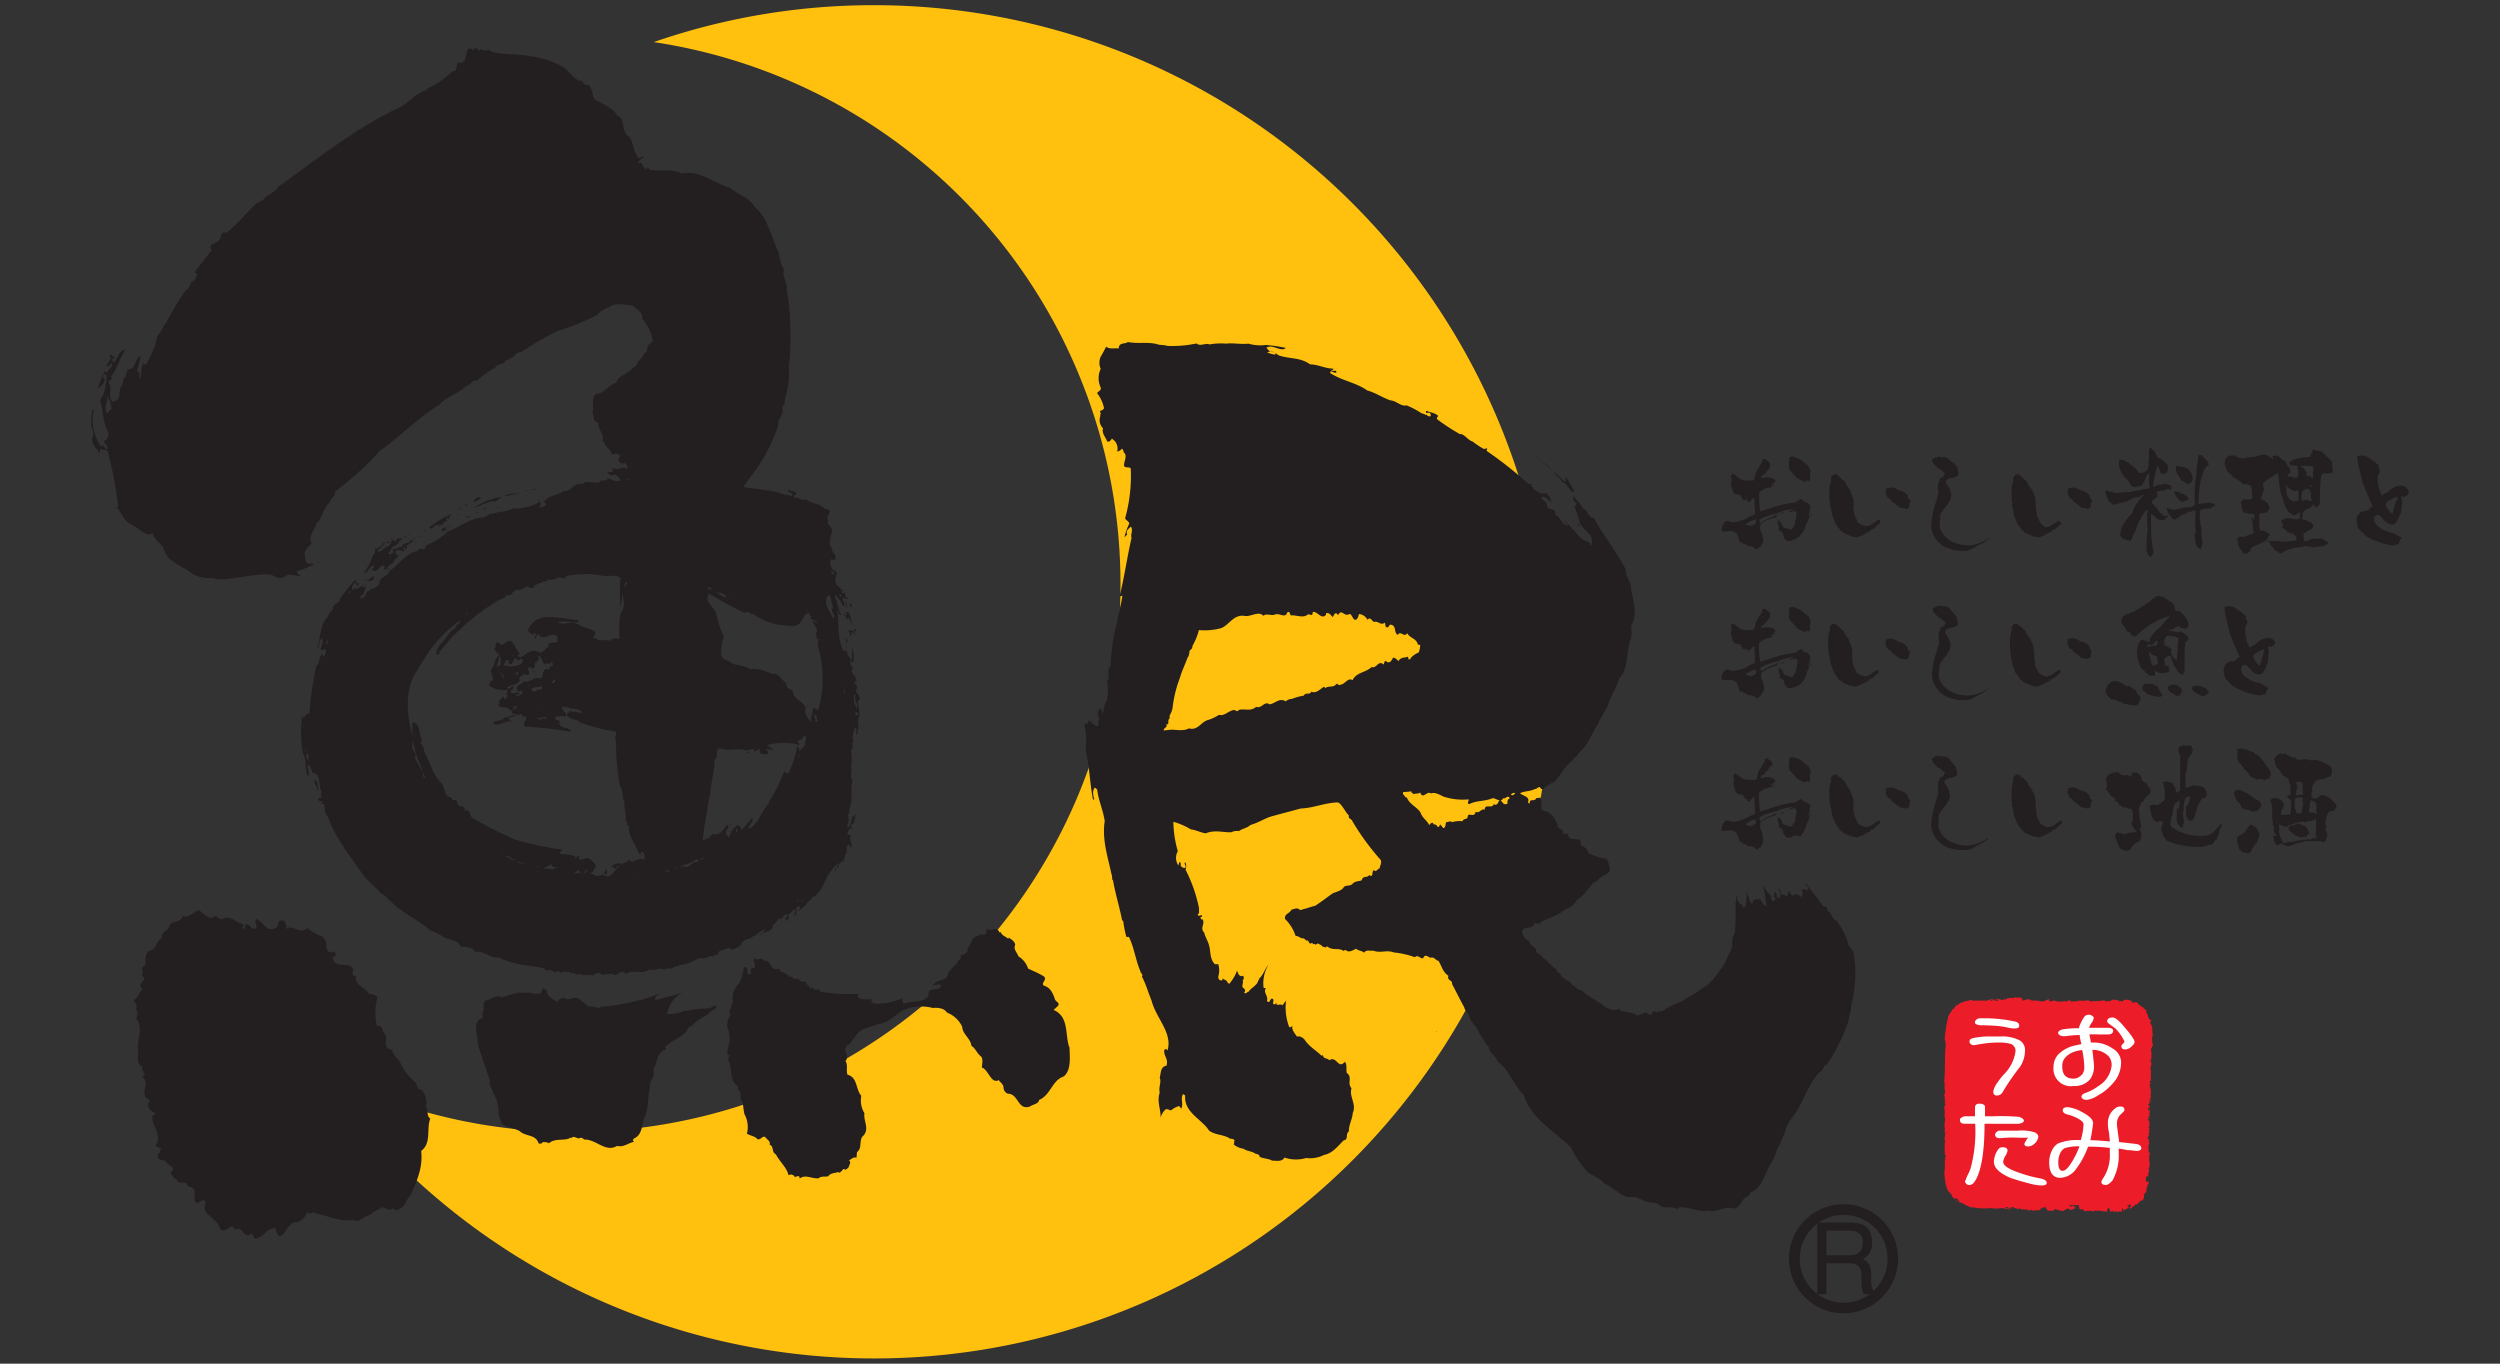 <svg xmlns="http://www.w3.org/2000/svg" viewBox="0 0 275 150"><rect x="0" y="0" width="275" height="150" fill="#333333" stroke="none"/><defs><style>.cls-1{fill:#ffc10e;fill-rule:evenodd;}.cls-2{fill:#231f20;}.cls-3{fill:#ec1c29;}.cls-4{fill:#fff;}.cls-5{fill:none;}</style></defs><g id="Layer_2" data-name="Layer 2"><g id="Layer_1-2" data-name="Layer 1"><path class="cls-1" d="M96.14.57A73.86,73.86,0,0,0,71.91,4.63,60.28,60.28,0,1,1,35.23,117.76,74.43,74.43,0,1,0,96.14.57"/><path class="cls-2" d="M139.76,38.65a.74.74,0,0,0,.47.08c-.16,0-.32-.07-.47-.08"/><path class="cls-2" d="M141.56,38.25a.79.79,0,0,0,.2,0l-.2,0"/><path class="cls-2" d="M173.51,57.84h.17a.55.55,0,0,1,.12-.3c-.1.11-.31.11-.29.31"/><path class="cls-2" d="M198.55,97.1a.56.56,0,0,0,.12.16s0,0,0-.06l-.14-.1"/><path class="cls-2" d="M203.25,103.64a8,8,0,0,0-1.21-2.35c-.46-.14-.55-.64-.79-1-.2,0-.29-.27-.27-.4s-.22-.17-.39-.16q-.92-1.23-1.92-2.52c-.07.22.32.33.18.62s-.36-.16-.63,0c.07.31.16.52-.1.84l-.33-.26c-.33-.16-.41.21-.7.07,0-.17-.34-.24-.17-.41l-.25,0a.49.49,0,0,1-.19.56l-.27-.28-.13.15c-.26-.15-.18-.53-.39-.8-.09.32.39.76,0,1.07-.37.08-.11-.44-.45-.66a.59.59,0,0,0,.08.76c-.11.1-.1.2-.19.27-.25.06-.2-.23-.37-.28,0,0,0-.09.09-.09,0-.37-.29-.48-.56-.75.06-.2-.38-.49-.43-.71a9.28,9.28,0,0,1,.43,2.35c-.41-.1-.51-.64-.77-.86,0,0,0,.14,0,.17s-.25,0-.34-.11l0,.08c-.25,0-.48.28-.36.48-.52-.13-.35-1-.79-1.33-.06.19.13.23.17.36-.21.44,0,1-.34,1.36-.06,0-.15,0-.18,0s0-.19,0-.27c-.62-.11-.54-.81-.74-1.23-.06,0,.18.73-.05,1a20.41,20.41,0,0,1-.08,3.4c-.54.68,0,1.48-.56,2.12-.24.36-.35.82-.52,1.12a14.49,14.49,0,0,1-1.76,2.27,31.38,31.38,0,0,1-3.13,2,8.93,8.93,0,0,0-1.67.78c-.27.41-.67.09-1,.39-.07-.05-.16-.17-.26-.16s-.06.12-.12.19c-.31.46-.53,0-.81-.06-.27.2-.69.2-.84.38a1.93,1.93,0,0,0-1.18-.38c-.24-.2-.79.06-.78-.44-.52.38-1.21.06-1.72-.22-.68-.63-1.76-1-2.41-1.74-.43,0-.77-.45-1.11-.61-.24-.52-.91-.6-1.24-1,0-.41-.54-.3-.47-.75-.65-.23-.9-1-1.5-1.16-.12-.59-.94-.43-.73-1.11l-.18,0c-.12-.31-.61-.4-.57-.8a1.31,1.31,0,0,1-.83-1.09c.32-.71,1.21-.08,1.4-.94l.09.07c.18,0,.64.1.66-.22a17.54,17.54,0,0,0,2.11-.94c.51-.48,1.47-.61,1.75-1.44.83-.38,1.25-1.27,1.92-1.94l.08.07.68-.62c.37-.25,1-.4,1-.92-.21-.3-.06-.72-.41-1.09a7.14,7.14,0,0,1-2-.63c0-.52-.51-.65-.85-.94.27-1-1-.26-1.33-.89.06-.49-.4-.12-.6-.39.18-.35-.41-.4-.54-.63a2.48,2.48,0,0,0-1.29-1.76c-1.07,0-.17-1-.69-1.5a1.45,1.45,0,0,1-.42.06c-.16.48-.73-.05-.71.57-.11.06-.15-.06-.19-.11.25-.66-.59-.68-.87-1,.47-.25,1.18-.19,1.61-.46.25.06.51-.49.7,0l.3,0c.18-.36.7-.46.91-.72.05,0,.11.06.09.09.84-.78,1.27-1.93,2.22-2.54.11-.41.53-.41.57-.75,1.13-.91,1.47-2.25,2.28-3.4l-.07,0c.37-.62.7-1.25,1.06-1.87.26-1,.95-1.93,1.25-3,1.11-1.18.67-2.94,1.29-4.37a4.07,4.07,0,0,0,0-1.39c.76-1.26.26-2.65,0-4,.12-.78-.68-1.35-.56-2.15-1.05-2-2.49-3.81-3.57-5.75h-.17c-.46-.18-.49-.84-1-1-.35-.82-1-.92-1.1-1.8,0,0,0-.13.16-.15-.33-.45-.54-1-.92-1.49l-.11.53A49.83,49.83,0,0,0,168,49.38c1,.75,1.89,1.71,2.94,2.51.18.5.73.69.91,1.17.49.09.72.77,1.08,1,.07.2.22.44.17.61H173c.09.3.08.58.47.65l-.21.38-.08,0c.23.59.46,1.27.63,1.86.44.87,1.67,1.28,1.21,2.41-.25.05-.06-.24-.16-.31a2.72,2.72,0,0,1-1.54-1.13c-.49-.5-.92-1-1.31-1.45.06.31.46.49.41.72-.71-.17-.69-.88-1.36-1.2.22-.78-.7-.4-.88-.93.07-.45-.49-.59-.63-.93.38-.4.92.53,1.08.48,0-.44-.3-.68-.56-1-.54.23-1.07-.18-1.45-.5.09-.19-.44-.31-.07-.44-.15-.15-.35.06-.45-.08a43.94,43.94,0,0,0-4.58-3.61l.08-.28-.37.08a9.35,9.35,0,0,1-1.25-.83c-.5-.11-.92-.88-1.4-.81a23.28,23.28,0,0,1-2.45-1.6c-.17-.13,0-.29.08-.39-.38-.39-.92-.37-1.34-.59v.22c0,.08.18,0,.32,0s.26.25.14.41a.41.41,0,0,1-.42-.21l-.07.08c-.16-.17-.37-.15-.55-.26a8.77,8.77,0,0,0-1.57-.82c-.62.16-1.13-.53-1.79-.55-.91-.33-1.65-.86-2.54-1.09-1.22-.88-2.78-1.06-4.07-1.92,0,0,0-.13.05-.17s.26.07.4.12.16,0,.23,0c.05-.38-.38-.07-.53-.23s.22.09.19-.2c-.88,0-1.68-.47-2.56-.47-1-.78-2.35-.59-3.46-1l-.3-.22-.09.15a4,4,0,0,1-.86-.24.54.54,0,0,1,.37-.08,1.45,1.45,0,0,1-.45-.44c.66-.4,1.28.32,2,.14a.17.17,0,0,1,.21-.1,15,15,0,0,0-2.3-.34,4.61,4.61,0,0,1-1.89-.15c-.8.1-1.75-.1-2.45,0a6.93,6.93,0,0,0-1.84.09c-.4-.21-1,.26-1.43-.11a12.67,12.67,0,0,1-3.19.27c-.36-.14-.89-.06-1.2-.21-1.07-.25-2.07,0-3.16-.22-.25.26-1,0-1,.71-.56-.06-1,.11-1.38-.2-.18.34-.39.76-.6,1.1a1.61,1.61,0,0,0,0,1.34,2.42,2.42,0,0,0,0,2.07c.09.35-.36.42-.39.62a4,4,0,0,1,.76,1.66.8.8,0,0,1-.46.29c0,.13.2.32,0,.43l.06.09a1.28,1.28,0,0,0,.29,1.39c-.2.51.31,1,.44,1.43.26.14.45-.18.53-.31l.3.26a1.25,1.25,0,0,1,.28,1.16c.24,0,.44-.2.54-.33.07.16.19.26.17.43.48.34,0,1,.05,1.45.06.32.49.1.73.3a17.3,17.3,0,0,1-.62,5.51c.1.24.45.31.45.6a7,7,0,0,0-.52,1.47c.11-.07.17-.2.3-.27-.14-.48.06-.55.41-.9.28.42-.07.87.07,1.25-.51,2.22-.78,4.28-1.32,6.45l.31-.09c-.1.86-.41,1.79-.54,2.71a21.06,21.06,0,0,0-.75,5c-.48.48-.13,1-.25,1.6a.12.12,0,0,1-.14-.06l0,.19a4.73,4.73,0,0,1-.07,2.17c-.33.38-.21.92-.45,1.33l-.16-.54c-.13,0-.19.18-.28.26a1.13,1.13,0,0,0,.11.9c-.23.22.06.69-.28.82-.3-.26-.76-.31-.58-.74l-.16.24-.22-.19,0,.28c-.08.3-.25,0-.4.08v.22a6.77,6.77,0,0,1,.14,2.53l-.06,0c.47,1.8.49,3.74.87,5.67,0,0,0-.08.13-.08-.14-.44-.22-1,.07-1.29l.25.22c.16,1.28.61,2.11.83,3.46-.32,2.07.36,4,.75,5.89.12.16,0,.57.16.64.27,1.51.71,2.92,1,4.37l.13.14a11.75,11.75,0,0,0,.34,1.71l.28,0c.58,1.17.74,2.58,1.27,3.8,0,.22.36.33.15.54.45.84.71,1.8,1.07,2.66.48,1.94,2.35,3.55,1.75,5.51,0-.08-.18-.13-.11-.23l-.24.15c-.09.68.47.94.25,1.73-.69.13-.6.79-.75,1.32.21.54-.15,1,0,1.65-.32.93.09,1.74.11,2.75a1.74,1.74,0,0,1,.48-.85c.16-.19.43,0,.64.06a2.43,2.43,0,0,1,.91-.49l.22.29c.3-.52-.13-1.09.21-1.6l.23.15c-.16,1.87,1.83,2.6,2.63,3.87.74.53,1.64.41,2.33.9a.54.54,0,0,1,.49.17c-.13.12,0,.31-.12.44a2.11,2.11,0,0,0,1.08.48c.43.31,1,.25,1.43.63l0-.08c.16.05.37.18.35.34.44.22,1,.18,1.36.42.49,0,1.1.16,1.37-.34a3.87,3.87,0,0,0,2.38.05,3.42,3.42,0,0,0,2-.35c.9-.14,1.52-1,2.14-1.59.58-.1.14-.7.58-1-.06-.66.38-1.33.41-2,.45-1-.43-1.81-.13-2.74-.53-.56.15-1.2-.52-1.67-.11-.44.07-.85-.21-1.24-.76.9-.87-.7-1.73-.16-.19-.29-.64-.1-.68-.56l-.16.06c-.65-.64-1.37-1-1.87-1.78-.2-.22-.55-.44-.82-.31-.32-.46-.64-.78-.5-1.32,0,.11-.16.33-.36.27a5.94,5.94,0,0,1-.35-2.93l-.42.54c-.16-.29-.72.19-.65-.33l-.12.19c-.51.09,0-.44-.3-.59s-.26.62-.61.25c.17-.61-.46-.92-.12-1.44H139a3.91,3.91,0,0,1,.53-2.55c-.4.42-.54,1.12-1.07,1.56l.09,0-.13.14c-.13.6-.83.83-1.07,1.26-.18,0-.34.35-.5.06.21-.1.08-.28,0-.43-.41-.13,0-.63-.16-.89l.16-.18c-.12-.06,0-.23-.09-.32-.49.22-.63-.42-.68-.57a4.58,4.58,0,0,1-.87,1.47l-.21-.18c0-.25-.45-.28-.51-.46,0,.13,0,.24-.14.27l-.07-.06c-.09.13-.3-.15-.27-.38a2.33,2.33,0,0,0,0-1.36l-.37,0c-.59-.57-.45-1.44-.64-2.06-.12-.47-.4-.87-.54-1.42-.53-.51.19-1-.21-1.48l-.06.06-.11-.12c0-.07-.06-.13,0-.18s.1,0,.14.06l0-.26-.31.08s-.14,0-.15-.16.06-.07.13-.07l0-.62a16.17,16.17,0,0,0-1.48-4.22c.09-.24.12-.67-.07-.83-.12.28.25.45,0,.64a.54.54,0,0,1-.47-.26c0-.14.08-.33-.14-.4l-.11.38a1.49,1.49,0,0,1-.06-1.57,12.23,12.23,0,0,1-.49-3.23,7.7,7.7,0,0,1,1.92.83c.57.07,1.08.35,1.64.44,1-.42,1.88-.09,2.81-.12a1.39,1.39,0,0,1,.84-.13c.39-.28.91-.33,1.26-.67.95-.26,1.66-.8,2.52-1,1-.28,1.91-.51,3-.81,1.53-.07,2.5-.61,4.12-.68.52.3.74,1,1.21,1.46-.15.33.35.39.37.61a27.28,27.28,0,0,0,3,4.13c.37.31,0,.8,0,1.07-.23,0-.39.49-.61.18-.34.12,0,.92-.54.54-.22.38-.66,0-.82.58-.23.12-.73.06-1,.38s-.79.09-1,.42-.76.46-1.2.64c-.67.48-1.16.87-1.91,1.36-.54.13-1,.33-1.4.39-.06.12-.19.06-.32.06-.21-.29-.64-.08-.92,0-.18.43-.77.42-.69,1a4.63,4.63,0,0,1,1.16,1.86c.33,0,.63.37.91.27.07.11.22.12.23.27.41-.2.22.5.65.25,0,0,.15,0,.12.16.11-.07.23-.1.32.06.05-.1.15-.13.23-.18.18.14.45.19.56.41.16-.11.33.22.39-.1l.24.14c.58.35,1.11,0,1.67.4,0-.13.17-.1.23-.1.31.32.77,0,1.12-.16.25.26.6.18.87.44.25-.36.56-.18,1-.23.83.32,1.48-.12,2.27.2a9.27,9.27,0,0,1,2.32.53c.38-.43.78.5,1-.08.25-.24.49.09.74.13.38-.13.52.28.86.35.38.63.46,1.22,1.09,1.64-.2.53.49.46.39.89.46.86.88,1.74,1.34,2.56.1.52.61.65.63,1.21a3.24,3.24,0,0,0,.71,1,13.64,13.64,0,0,0,1.38,2.23c.05.64.8.9.93,1.51,1.35,1,1.79,2.59,2.91,3.73.82,2.61,3.29,3.87,5.19,5.76a11.16,11.16,0,0,0,1.82,2.68c.52.42,1.36.64,1.8,1.27,1.05.38,1.64,1.28,2.76,1.53.89-.21,1.35.38,2.16.52.19.09.77,0,1.11.26.53.58,1.37.12,2.06.5.11-.06.17-.2.3-.2,1.19,0,2.15.63,3.27.36v.07c.88.09,1.73-.58,2.49-.3.77.11.94-.83,1.4-1.21.23-.07.53-.23.54-.51,1.37-.57,1.59-2.09,2.27-3.26.57-.64.5-1.45,1-2,.19-.65.57-1.31.72-2,.25-.48.67-1.06,1-1.52,1-1.45,1.37-3.21,2.68-4.52.44-.14.33-.71.77-.8a19.26,19.26,0,0,0,2.4-4.91c0-.55.34-1,.25-1.55a13.36,13.36,0,0,0,.31-5.68c0-.51-.51-.69-.66-1.19M166.63,87.23l.06,0c-.13.15-.31.39-.5.15C166.28,87.35,166.4,87.17,166.63,87.23ZM152.56,72.81l-.12-.11c-.26,0-.13.65-.41.26-.57-.13-.54.53-1.18.43-.61.6-1.63.54-2.07,1.43-.56-.37-.87.63-1.58.51-.15-.29-.27.06-.43.11-.37.16-.66,0-1,.26,0-.08-.08-.1-.12-.16-.43.23-.86.8-1.41.54-.17.43-.59,0-.83.44a6.08,6.08,0,0,0-1.3.36,1,1,0,0,0-.68.27c-.7-.43-1.12.22-1.78.33-.56-.43-.86.52-1.48.27-.57.56-1.31.15-1.92.35-.09.23-.34.08-.42,0-.65,0-1.12.72-1.74.53a4.8,4.8,0,0,1-1.14.55c-.85.19-1.15,1.22-2.17.94-.61.35-1.46.12-2,.15l-.76.08c-.07-.31.49-.32.25-.69.46.14.07-.45.39-.62v-.35a2.1,2.1,0,0,0,.33-.88,13.27,13.27,0,0,1,.81-3.27c.17-.67.6-1.52.82-2.18.22-.24.19-.59.26-.84a.47.47,0,0,0,.29-.41l0-.06a6.92,6.92,0,0,0,.71-1.74,7,7,0,0,0,2.43-.21c.87-.31,1.36-1.51,2.54-1.36.66.18,1.61-.6,2.12,0,.42-.36,1,.13,1.41-.22v.07c.36-.17,1,.48,1.23-.24.34-.17.23.27.41.35.56-.08,1.28.33,1.81-.08.2-.14.33.1.51,0l.09-.32c.58,0,.92.89,1.43.33l0-.18c.42-.06.47.18.74.43.13-.16.14-.4.38-.43l.23.2c.39-.77.64.29,1.24-.12.32,0,.45,1.13.91.42l.14-.41a1.16,1.16,0,0,1,.92.64c.31-.39.47.12.73.24.44-.17.73.43,1.15.08.17.13,0,.41.23.5s.25-.26.42-.29c.75.09.3.93.83,1.12.27-.54.73.4,1-.2.29.58,1,.55,1.19,1.27l.25.05a2.26,2.26,0,0,1-.16.82,2.43,2.43,0,0,0-.9.63l0,.07c.05.09-.17,0-.23.09,0-.14,0-.38-.19-.29s-.6,0-.87.38l-.05.08a1,1,0,0,0-.55-.4C153.08,72.54,153,73,152.56,72.81ZM166.05,87.9c-.18-.06-.16.12-.23.2l0,.31c-.51.21-.51-.23-.81-.43-.23.14-.19.57-.58.55l-.11-.1c-.15.61-1-.09-1,.64-.43-.16-.58.48-1,.21-.14.82-.88-.1-.89.67-.13.21-.48.07-.54.39a2.81,2.81,0,0,0-1.17.1c-.15-.19-.41,0-.63,0-.14.19,0,.56-.32.66l-.35-.42c-.32.71-.22-.07-.74,0l0-.07c-.14-.24-.33,0-.48.15-.21-.52-.68-.71-.91-1.3s-1.31-1-1.53-1.74c-.32,0-.17-.23-.43-.34l0-.24.94-.09c-.07.15.15.19.22.31.25-.12.58,0,.72-.2.33.85.73-.23,1.2.12.4-.18.95.14,1.36.34a6.75,6.75,0,0,0,2.77.31c.07.18-.23.41.06.53.87-.44,1.75-.29,2.59-.66.38,0,.88.54,1.17,0,.29.11.38-.31.62-.11C166.07,87.55,166,87.76,166.05,87.9Z"/><path class="cls-2" d="M141.51,38.25h0"/><polyline class="cls-2" points="157.96 113.5 158.07 113.49 158.07 113.47 157.96 113.47 157.96 113.5"/><path class="cls-2" d="M46.89,121.58a2.18,2.18,0,0,0-.59-1.78c-.44.17-.38-.53-.63-.78A5.65,5.65,0,0,1,44,116.83c-.32-.53-.79-.68-.84-1.34-1.45-.24-.08-1.45-1.1-2l.11-.09c-.14-.29-.26-.68-.71-.56a6.35,6.35,0,0,1,.07-3.15,1.21,1.21,0,0,0-.93-.35c-.42-.85-1.61-.81-1.44-2-.71.09-.15-.66-.4-.91-.59-.64-2,.2-2.17-1.13l.33-.13a.44.44,0,0,0-.17-.48c-1.32.34-.52-1.26-1.22-1.48l.13-.12a5.77,5.77,0,0,1-1.86-1c-.79.8-1.64-.5-2.29.11,0-.42-.05-1.18-.77-.9-.24.23-.07.68-.46.79-1,.51-1.34-.76-2.07-1-.3.29.06.6,0,.93-.49.54-.67-.45-1.17-.33-.16.09,0,.49-.31.45s.19-.24,0-.48c-.9-.24-1.47-1.12-2.39-.5-.15-.23-.54-.11-.55-.48l-.12.1c-.7.53-1.22-.29-1.78-.66-.61.2-1.17.92-1.79.64-.18.75-1.07.45-1.45,1,0,.6-1,.71-.85,1.48-.73.27-.49,1.21-1.32,1.34-.68.27-.38,1.22-.53,1.65-.68.19,0,.75-.38,1.09.92.57-.77.79.13,1.49-.46.32-.42.92-1,1.21.17.33.43.5.28,1a1,1,0,0,1,0,1c.82,1.12.12,2.13.18,3.23.23.58-.38,1.79.57,2.11-.36.34.57.76-.1,1.08,1.06.68-.52,2,.84,2.58-.41.72,0,1.2.67,1.46l-.36.24c-.2,1.07,1.21,2.17.3,3.33l.67.28c-.24.15,0,.5-.38.56-.12.75.37.64.9.86.06.43,1.29.66.48,1.23.13.27.41.73.69.73.13.85,1.08-.07,1.21.8,1.36.12.32,1.33,1,1.82.32,0,.76-.63,1-.07-.72,1.36,1.36,1.71,1.52,2.86.44.57.93-.08,1.38-.24.15.16.29.4.57.32.57-.28.7,1.15,1.53.48.2.12.23.39.32.55,1.14,0,1.19-1.14,2.33-1.14.58,2.47,1.28-.95,2.34-.63a1.58,1.58,0,0,0,1.15-1.25c.2.67.54-.11.9.26,1.21.21,2.84,1,4.1.7.82.46,1.18-.49,2-.52.26-.5.86-.5,1.27-.86.27.09.87.47,1.24.12.1.12.24.35.37.16,1-.18.91-1.11,1.5-1.59.69-1.62,1.36-3,1.16-4.88,1.17-.87.55-2.44,1-3.55-.5-.35-.11-1.08-.57-1.41"/><path class="cls-2" d="M80.43,104.46h0s0,0,0,0"/><path class="cls-2" d="M78.42,110.7c-.26.24-.67.19-.88.25a7,7,0,0,0-2,.26l-.06-.08a5.06,5.06,0,0,1-2.08.42,3.09,3.09,0,0,1,1.76-2.4c-1,.37-2,.55-3,.85-.4-.32.39-.51.33-.68a17.91,17.91,0,0,1-2.89.88,25.17,25.17,0,0,1-3.43.55c-.54.31-.8-.21-1.4,0-.36-.37-.66-.45-1-.84-.58-.44-1.28.28-1.63-.14-.1-.09-.19,0-.27.08-.26-.13-.46.31-.75.35,0-.33-.43-.18-.48-.47-.59-.09-.27-1-.93-1l-.25.58H58.7c-.45-.23-1.14,0-1.66-.15l-1.6.48c-.3.19-.61-.22-.82,0-.47,0-.74.39-1.18.39-.53.33,0,1-.4,1.35l.07.58c-1.29.4-.5,2-.55,2.82.41,1.57.88,2.65,1.36,4.18-.23.44.27.81.32,1.23a4.25,4.25,0,0,1,.6,1.89c-.12.54.26,1,.32,1.5.51.47,1.36.47,2,.84.68.64,1.76.32,2.09,1.36.18.06.42,0,.44-.15.23,0,.51,0,.69.13.68-.62,1.85-.21,2.36-.62l.07.08c.35-.43.73.19,1-.06.13,0,.34,0,.41.19,1.36-.07,2.35,1.47,3.66.7.73.18,1.23-.32,1.85-.45l-.11-.16c0-.12.13-.2.22-.26.82-.39.77-1.56,1.07-2.28.5-1.12.28-2.14.58-3.25-.08-.87.65-1.18.37-2,.41-.51.3-1.42.9-1.91,0-.35.75-.09.4-.58.82-.78,1.76-.94,2.43-1.81.06-.18.2-.49.47-.45.53-.7,1.42-1,2-1.49.11-.33.73-.3.73-.73a.27.27,0,0,0-.36.07"/><polyline class="cls-2" points="63.79 94.16 63.96 94.19 63.99 94.14 63.8 94.12 63.79 94.16"/><path class="cls-2" d="M66.41,96.15h.34c0-.15.09-.39,0-.5s-.22.32-.3.5"/><polyline class="cls-2" points="70.45 94.1 70.56 94.11 70.57 94.07 70.45 94.07 70.45 94.1"/><polyline class="cls-2" points="72.8 109.28 73 109.02 72.8 109.19 72.8 109.28"/><path class="cls-2" d="M80.36,90.63c-.07,0-.13.09-.13.18l.11,0,0-.2"/><path class="cls-2" d="M80.25,91.4v.09h.12s-.07-.12-.11-.09"/><path class="cls-2" d="M80.54,91.19v-.11h-.07c0,.06,0,.11.06.11"/><polyline class="cls-2" points="81.17 90.56 81.31 90.56 81.22 90.52 81.17 90.56"/><path class="cls-2" d="M117.62,115.19c-.49-1.4,0-3.34-1.72-4.1l.43-.39c.32-.36-.07-.42-.27-.73-.19-.57-.46-1.29-1.12-1.51s.42-.73-.17-1.09-1.11-.55-1.68-.83a2.49,2.49,0,0,0-1.07-1.35c-.12-.4-.59-.8-.35-1.23,0-.4-.49-.67-.7-.82,0,0,0,.08-.09.11-.27-.26-.75-.35-.79-.78l0,.08c-.25.09-.18-.21-.3-.22l0,0c-.43-.35-.72.17-1.19-.15v-.09c-.18.23.06.65-.35.75-.09,0-.23,0-.26-.1-.37.25-1.05.29-1.09.81-.22.25-.29.59-.47.79l0,.29c-.15.33-.54.33-.75.46.14.38-.36.55-.39.9a3.72,3.72,0,0,0-1,1.09c-.17,1-1.25.54-1.67,1.32.3,0,.63-.24.92,0-.22.79-1.59,0-1.39,1.14-.62.84-1.84.5-2.73.87a.48.48,0,0,1-.1-.58l-1.8.52c-.58,0-1.32.26-1.78-.23.06-.08.13,0,.21,0l0-.15c-.47-.12-1.39.11-1.65-.42l.22-.23a19.17,19.17,0,0,1-4.26-.23c-.16-.53-.75.07-.86-.51l-.17.13c-.3,0-.18-.44-.5-.4-.06-.62-.61-.06-.8-.57-.16.05-.36-.27-.55,0l-.24-.3c-.11-.08-.21.06-.28.09-.19-.53-1-.48-1.19-1-1,.42-.76-1-1.66-.87-.24-.52-.73.18-1-.29-.39.36.56,1.12-.39,1.15a2.21,2.21,0,0,0,0,.58c-.82.35,0-.67-.79-.74a5.22,5.22,0,0,1-.52,1.79,2.24,2.24,0,0,0-.68,2.11c-.35.17,0,.71-.43.81.12.13-.07.47.24.48A2,2,0,0,0,80,113a3,3,0,0,1,.06,2.3c0,.24-.21.81.27.81a.5.5,0,0,0-.14.69c.35.73.06,1.83.73,2.51.15.07.36.31.22.54.63.34.08,1.06.57,1.38a9.27,9.27,0,0,0,.18,1.33,2.91,2.91,0,0,1,.27,2.14c.3.22.92.27,1.16.62.41.07.46-.35.84-.27.17.29.62.45.5.86.5.2.19.83.69,1.07.42.83,1.21,1.45,1.37,2.27l.36-.06c.1.07.33.09.32.29.2,0,.38-.24.55,0l0,.17c.67-.53,1.4.07,2.12-.05.3-.29.89-.09,1.06-.24.28-.37.75-.3,1.09-.44.22.24.22-.14.45-.11l-.07-.05.17-.16c.07,0,.19,0,.18.1l.37-.24c.06-.29.37-.57.07-.83.33-.14.44-.39.82-.28l.06-.62c.59-.45.21-1.12.59-1.7.89-.78.08-1.74.23-2.57a2.74,2.74,0,0,1-.35-1.92c-.64-.77-.39-2-1.5-2.32-.2-.33.07-1.09-.24-1.51.42-.42-.08-.91,0-1.39.09-.15.12-.47.38-.4.21-.13.33-.59.63-.73.41-1.09,1.74-1.18,2.66-1.54,1-.13,1.82-1,2.61-1.5a5.09,5.09,0,0,1,3.34-.27c.47-.06,1.24,0,1.54.5a3.07,3.07,0,0,1,1.69,1.58c0,.76.93,1.28,1,2.07.44.28.66.88,1,1.13s.19.81.15,1.26c.78.29,1,1.85,1.87,1.39.16.29.53.44.52.87a.76.76,0,0,0,.48.63c1.19,0,1.05,1.86,2.42,1.41.33-.25,1-.3,1-.72,1.3-.55,1.42-2.14,2.7-2.58.93-.71.65-2.38.66-3.23"/><path class="cls-2" d="M49.09,58l.16,0a.12.12,0,0,0-.16,0"/><path class="cls-2" d="M49.53,57.92l-.28,0c.13.06.23.18.28,0"/><path class="cls-2" d="M94.42,77.09c.56-.55-.58-.8-.13-1.43.06-.27-.67-.7-.09-.74l-.14-.61-.08.07-.14-.17.07,0-.16-.25c-.28-.25.33-.67.12-.53l-.07.07c-.18-.26-.39-.54-.2-.8,0,.09.13.14.25.14a2.41,2.41,0,0,0-.25-1.76,1.74,1.74,0,0,1,.09,1h0c.17.26-.11.43-.14.66-.1-.09,0-.21,0-.33a1,1,0,0,1-.34-1,.55.55,0,0,1-.11.27c0-.34-.28.06-.37-.16-.65-1.39-.43-2.89-.6-4.34.07,0,.11.07.15.1-.21.32.19.34.29.42-.26-.38-.27-.87-.5-1.23.16-.36-.43-.74-.13-1,.35.46.66.69.74,1.22.64-.24-.26-.58.09-1,.14.28.35.09.52.25,0-.06-.08-.13,0-.19-.51,0-.19-.46-.39-.53-.08.12-.19,0-.26,0,0-.6-.56-.63-.75-1.17a2.88,2.88,0,0,1,.18-1c-.09-.27-.49-.24-.58-.56s-.33-.69,0-1a.25.25,0,0,0,.43-.05c.09-.42-.4-.66-.4-1.08-.46-.52-.11-1.34,0-1.89s-.75-.83-.4-1.23c-.33-.3.14-.64.16-1a.63.63,0,0,0-.47-.29c-.17.06-.19-.12-.33-.22-.56-.37-1.22-.31-1.79-.8-.45.23-.91-.31-1.12-.17s-.19-.12-.25-.19.2-.17.29-.24l-.23-.29c-.23.12-.83-.39-.72.07.24,0,.34.12.52.17,0,.6-.57,0-.78.17a11.47,11.47,0,0,0-1.63-.47c-.94-.11-2-.28-3-.4.6-.94,1.34-1.77,1.91-2.71a18.56,18.56,0,0,0,1.93-4.08c-.15-.72.77-1.27.41-2,.37-.31.27-.61.37-1.13a8,8,0,0,0,.38-3.2,31.71,31.71,0,0,0,.09-5.9,13.55,13.55,0,0,0-.33-2.57c.18-.84-.54-1.52-.29-2.31a4.31,4.31,0,0,1-.55-1.84c-.88-1.71-1.15-3.79-2.68-5.1-.75-1.15-1.77-1.25-2.68-2.07C78.36,20.1,77,18.67,75,19.1c-1.16-.58-2.13-.25-3.33-.38-.26.09-.33-.57-.59-.11-.42-.14-.3-.9-.88-.66,0-.34.44-.51.61-.63l-.08-.1a2.39,2.39,0,0,1-.48.19c-.51-.58-.6-1.69-1-2.37-.93-.27-.42-2.09-1.35-2.3-.4-.82-1.28-1.07-2-1.57-1-.27-.51-1.38-1.21-1.84-.39.09-.54-.22-.72-.46-.75.15-1.72-1.55-2.24-1.6-3.24-1.84-7.28-.93-8-1.84-.28.31-.52.06-.86,0-.3.48-.46-.62-.78.09-1.09-.76-.49,1-1.31,1.42-.91-.29-.21,1-1,.89A9.58,9.58,0,0,1,47,9.74c0,.37-.36.13-.51.32-1.31.63-1.83,1.61-3.07,2-4.57,2.25-8.68,5.53-12.83,8.5-.27.52-.94.78-1.36,1.08-.27.49-.82.52-1.16.85-1,1-2.06,2.25-3.13,3.09l-.35,0c-.36.2-.21.43-.37.67a1.79,1.79,0,0,1-1,.65c0,.21-.2.45.07.6l-1.9,2.44a2.26,2.26,0,0,1,.28.21c-.11.33-.21.83-.65.84A1.45,1.45,0,0,1,20.37,32a36.2,36.2,0,0,0-2.06,3.43c-.38.49-.56,1.06-1,1.54A9.62,9.62,0,0,1,16,40.18l-.19-.24c-.41.57-.16,1.25-.43,1.73-.19-.24.2-.74-.32-.8.15-.58.35-1.31.43-1.74-.75.33-.5,1.6-1.47,1.5,0,.33-.22.47-.17.76-.41.27-.25.94-.58,1.2-.29.8.16,1.39-.93,1.59-.54-.65.1-1.49-.41-2.11,0-.24.65-.36.24-.62.76-.83.92-2,1.66-3-.74,0-.88,1-1.3,1.43-.08-.08-.2-.18-.19-.31s.11-.16.23-.15l0-.31-.2.17c-.05-.32-.07-.07-.26-.29a.48.48,0,0,0,.12.49,2.12,2.12,0,0,0-.57.91c.11-.15.57-.11.52-.44.54.27-.35.6-.35,1-.13.08-.21-.1-.28-.14a8.61,8.61,0,0,0-.78,1.91,1.53,1.53,0,0,0,.78-1l-.2-.15c0-.16,0-.46.25-.43.23.3.08.93,0,1.23A2.76,2.76,0,0,1,11,44c.4,1.15.23,2.43.92,3.53,0,.3,0,.82-.5,1,.1.27.39.5.44.82-.45.3-.2-.62-.76-.24A5.14,5.14,0,0,1,10.34,45h-.13a2.91,2.91,0,0,0-.14,1.45c-.17.55.31.88.17,1.47-.43.82.46,1.43.76,2l0-.58c.28.21.51.06.83.25A41.15,41.15,0,0,1,13,55.77H12.8c.67.66.72,1.49,1.64,1.91.56.28,1,.75,1.58,1,.24.23.52,0,.77,0,.17.62.72,1,1.12,1.44a4.07,4.07,0,0,0,.65,1.28,14.46,14.46,0,0,0,2.11,1.35,3.58,3.58,0,0,0,2.74.82c1.23.64,5.83-1,6.87-.11a1.14,1.14,0,0,0,1.36-.25,7.33,7.33,0,0,1,1.45.22c-.07-.22-.5-.26-.42-.6a10.46,10.46,0,0,0,2.34-1s-.08-.1-.12,0c-.22.45-.61,0-1,.2a.81.81,0,0,1-.31-.82c-.3-.58.35-1,.69-1.46-.41-.89.36-1.36.52-2.15.71-.6.71-1.61,1.37-2.21a4.14,4.14,0,0,1,.7-1l0-.32a35.23,35.23,0,0,0,4.94-4.48c2.33-1.68,4.15-3.62,6.53-5.07.81-.91,2.18-1.26,3-2.1.42,0,.57-.68,1.12-.54a12.17,12.17,0,0,1,2.07-1.48c.19-.5,1.07-.24,1.16-.84l.26.12,0-.26c.56.13.76-.79,1.35-.65a32.17,32.17,0,0,1,4-2.34,26.89,26.89,0,0,0,4.33-1.75A3.37,3.37,0,0,1,67,33.79c.69-.55,1.74-.24,2.55-.2.52.48,1.12.68,1.12,1.49a4.93,4.93,0,0,1,1.14,2.44c-.34.31-.73.49-.61,1.1-.6.33-.44.83-1.06,1.15.07.27-.26.51-.56.73-.48.62-1.53.76-1.78,1.59-.71.24-1.12.8-1.79,1.16-1.29,0-.54,1.6-.85,2.17.22.37,0,1,.64,1.06,0,.88.66,1.15.49,2.06l.13,0c.1.61.81.87.9,1.51.31-.24.56-.12.89,0l-.17.49c0,.36.33.57.65.4.2.11.49.38.27.62-.48-.39-1,.33-1.59-.12-.05.12,0,.2.12.29l-.17.14c-.16.13-.62,0-.5.1s.27.38.54.32c.48-.23.68.26.93.52a1.13,1.13,0,0,1-1.24-.2l-.07.08,0,0-.13,0v0l.15,0c-.13,0-.15-.13-.23-.18.23.49-.41.23-.64.38-.58.56-1.43-.22-2.07.35-.91-.21-1.24.89-2.1.78-.53.52-1.64.37-2.09,1.15,0,0,0-.13-.11-.09,0,.27.33.19.3.5-.24,0-.54.45-.72.09.42-.16-.1-.45,0-.64l-.21.11s.17,0,.19.09l-.37.2a5.73,5.73,0,0,1-2.58.51c-.61.41-1.42.24-2.08.57-.5-.09-.64.29-1.09.41-1.39,0-2.5,1-3.85,1.51-.07-.21-.4-.16-.31-.44H49c-.17.11-.49.12-.39.44.29.17.29-.24.55-.15s0,.2,0,.29A8,8,0,0,1,46.82,60c0,.86-.69,0-.89.62-1.39.22-2,1.55-3.09,2.17-.19.72-1.16.62-1.12,1.44a1.27,1.27,0,0,1-.89.54c-.19.26-.67.34-.63.8-.19,0-.35.44-.63.13l.28-.24c.39-.31.14-.88.65-1.15l-.56.31c-.07,0-.07-.13-.07-.22a.48.48,0,0,1,.18,0v-.19c-.19.33-.75.42-.92.71l0-.33-.39.38,0-.46c.1-.19.21-.46.47-.31l0-.35H39c-.52.61-1,1.22-1.55,1.89,0,.72-.94.6-.86,1.38-.5.27-.39.71-.79,1a5.43,5.43,0,0,0-.45,1c-.14.7-.33,1.8-.45,2.34.39-.39,0-.94.53-1.24.17.44-.11.85-.19,1.25.08,0,.19,0,.23.12l.21-.21c.3.22.06.55,0,.83-.2,0-.16-.34-.25-.25-.42.43-.24,1-.63,1.31a33.66,33.66,0,0,0-.76,5.23c-.42-.08-.4.35-.67.45l-.13-.18a12.55,12.55,0,0,0,.1,4.11c.4.79.19,1.76.51,2.49.38-.35-.23-.9.12-1.26a3.82,3.82,0,0,1,.42.9c1,.12.57,1.45,1,2.11a.61.61,0,0,0,0,.65l-.37,0c-.15.38.33.31.47.47l-.26.18h.09c.68-.21.12,1.06.73,1.36.77,2.36,2.59,4.56,4.11,6.76.61.57,1.25,1.18,1.81,1.78.42.11.68.63,1,.79,1.24,1.36,3,2,4.33,3.22.94.28,1.51.91,2.5,1.09a1.59,1.59,0,0,1,.91.7c.57.09,1.26,0,1.55.58,1-.14,1.68.74,2.61.63,1.61.82,3.25.82,5,1.18.26.55.83-.08,1.09.47.16-.12.35-.09.52-.17.22.5.58-.3.8.25v-.16c.16,0,.52,0,.61.21.35-.32.48.39.79,0,.47.3,1.13,0,1.54.25v-.1c.28-.14.69-.36.9-.15,0,.1,0,.12-.08.15a6.66,6.66,0,0,1,1.38-.14c.46.46.67-.49,1.25-.14,0,0,.19.09.14.19.76-.62,1.79.09,2.63-.52.3,0,.68.17.93-.13.2.09.59,0,.7.19.26-.31.78,0,1.09-.36.37,0,.76-.31,1.09-.25a6.49,6.49,0,0,0,1.71-.76c.55.36,1.18-.4,1.54-.12l.12-.28.13.18c0-.16.28-.1.3-.27l-.08-.07.25-.21a4.41,4.41,0,0,0,1-.33c.17.07.09.27.06.32l.12-.15c.34.08.82-.28,1.08-.4.13-.8,1.07-.55,1.44-1.12l.06.1.64-.53c.23.1.37-.35.56-.14-.19.18-.27.44-.56.49l.07.08c.41-.54,1.36-.28,1.34-1.19.43-.11.45-.82,1-.61,0-.26.32-.47.56-.57.07.24-.25.57-.16.8l.23-.17a.25.25,0,0,0,0-.43l.72-.72c.31.28-.16.62,0,.71.56-.23-.16-1,.56-1,.18.21-.08.38-.13.57l.85-.77c.11-.39.7-.48.7-.9a.16.16,0,0,1,.15.08,4.42,4.42,0,0,0,1-1.2A6.62,6.62,0,0,1,92.12,95c.11.29-.39.63-.26.88.11-.2.13-.49.4-.51l0-.37c.23,0,.28-.45.52-.16l0-.2c.22-.26.06-.69.44-.94-.38-.15.21-.36-.16-.52l.39-.31c0,.17.2.29,0,.44.69-.38-.27-.81.2-1.4l-.45-.12.17-.52c.19-.37.34.1.44-.19-.2.17-.19-.33-.16-.41.44,0,.37-1,.49-1-.71,0-.3,1.09-.87,1.33-.16-.3.09-.56.11-.84,0-.13-.24-.23,0-.34,0-.07-.17-.13-.12-.24s.08-.08.16,0l0-.57c.45-1.1.12-2.17.35-3.2h.07c-.51-.31,0-.9-.23-1.34a5.52,5.52,0,0,0,0-2,.37.37,0,0,1,.14-.07c.18-.3-.18-.63.13-.77a2.56,2.56,0,0,1,.16-1.58c.42.12,0,.55.2.81a2.75,2.75,0,0,0,.11-1.66c.42-.58,0-1.49,0-2.14m-2-11.7c.13,0,.15.09.18.17v.12C92.46,65.67,92.28,65.54,92.37,65.39ZM11.8,45.47c-.49-.62.13-1.32,0-1.94A3.7,3.7,0,0,1,12.29,45C12.1,45,12,45.32,11.8,45.47ZM23.35,27.29h-.13v0l.13,0ZM33.41,80.08a.23.23,0,0,1,0-.29Zm.19,2.47h.16v.08H33.6Zm.31,1.23c-.06-.27-.38-.54-.15-.88l.15,0ZM36,70.86l-.1-.13.26-.57Zm2.3-5.61c.08,0,.11-.12.17-.24h.08C38.57,65.14,38.5,65.37,38.32,65.25Zm41.93.67,0,.07h-.1v-.06Zm-.33-.23c-.5,0-.86-.44-1.27-.62C79,65.22,79.73,65.21,79.92,65.69Zm-1.59-.86c.08,0-.27,0-.36,0l-.09-.23C78,64.51,78.21,64.69,78.33,64.83ZM69.12,52.68l0,.15-.22-.11ZM68.94,64c.11.07,0,.21,0,.29-.2,0-.22.22-.31.33A.76.76,0,0,1,68.94,64ZM51.43,67.4h.08l-.29.3C51.23,67.54,51.35,67.5,51.43,67.4ZM46.57,85.49c0-.16-.15-.41-.07-.5-.26-.54-.56-1-.86-1.67.29-.46-.5-.93-.25-1.41l0-.47c.13.33.13.68.25,1.07.16.85.74,1.71.85,2.54.32.26.31.86.6,1.1C46.83,86,47,85.52,46.57,85.49Zm-.1-1.06v-.08h.1v.07ZM55.15,94H55v-.08h.11Zm.1-.22v-.06c.08,0,.13,0,.14.09Zm.32.4c.4-.18.74.4,1.16.44C56.37,94.74,56,94.25,55.57,94.18Zm1.41.7v-.07c.34,0,.71.21,1.09.29C57.82,95,57.31,95,57,94.88Zm2.22.48H59v-.08h.16Zm.26.11.07-.08,0,.09Zm1.83,0c-.17,0-.27,0-.38.12l.05.05-.7-.07c.05,0,0-.09,0-.11l-.18.17-.26-.15.86-.43c-.06.24.2.3.32.39v-.06h.31Zm1.89.53.46-.31.16.38Zm.89.08H64V96h.12Zm0-1.21H63.8a.54.54,0,0,0,.28-.09Zm.35,1.18H64.3c0-.35.15-.31.39-.4C64.58,95.79,64.4,95.85,64.42,96.06Zm5.33.14h-.13l0-.07.11,0Zm-.62-1.73c0,.59-.69.24-.77.79V95a1.32,1.32,0,0,0-1.12.32c.24,0,.53.55.62,0l.28,0c-.67.41-.79,1.31-1.69,1l-.14-.16c-.21.25-.56.19-.87.16-.2-.25-.44-.2-.73-.16.31,0,.64-.44.78-.76s-.23-.54-.5-.81c-.32-.45-.87.08-1.26-.07-.21-.15.2-.37-.19-.37-.12.11-.19.21-.14.33-.08,0-.19-.08-.15-.21l.09-.06a5.43,5.43,0,0,0-1.65-.27l-.13-.17c-.08,0,.27-.14.25-.32a32.41,32.41,0,0,1-5.22-1.13A43.78,43.78,0,0,1,52,90c-.37-.23-.24-1.12-.9-.8.17-.79-.74-.27-.81-.89s-.58,0-.57-.55c-1-.09-.65-1.24-1.24-1.68-.92-1-1.19-2.27-1.85-3.45a.93.93,0,0,0-.43-.89c.21-.06.19-.27.2-.41-.36-.63-.11-1.74-1-1.89a4.32,4.32,0,0,0,.07,1.75c-.72-2.23-1.11-5.52.57-7.63l-.08,0c.63-.88,1.09-1.8,1.81-2.65a13.49,13.49,0,0,1,2.78-2.62c.2.31-.51.43-.43.8a2.29,2.29,0,0,0-1,1c-.46.63-1.29,1.2-1.09,2,.17-.14.21-.23.36-.16l-.12-.29c.08,0,.11,0,.14,0a21.88,21.88,0,0,1,3.2-3.31A23.88,23.88,0,0,1,54.88,66c.32-.14.64-.16.83-.54.77.16.56-.55,1.21-.59.59.15.93-.65,1.36-.2a.49.49,0,0,0,.53-.15.25.25,0,0,0-.08-.17c.31.1.54-.32.8-.2.08,0,.11-.14.11-.18h.54v-.25c.19.17.71,0,1.07-.1.42-.31.72.27,1.08-.25a9.56,9.56,0,0,1,4.12,0c.55.05,1.5-.21,1.81.25a17.62,17.62,0,0,0,0,3.24l.23-1.69c0,.53.31,1.31,0,1.91-.49.65-.35,2.07-.38,2.93.08,0,.06.12.06.18-.37.14-1-.13-1,.34-.5-.32-1.22.13-1.57-.31-.16,0-.31,0-.41-.12.23-.06.26-.32.29-.58-.63-.5-1.3-.39-1.9-.88l-.09.06c-.57-.53-1.27.12-2-.19l0-.15a11.61,11.61,0,0,1,2,.14,1.57,1.57,0,0,0,.15-.29C61.81,68.15,59,67,58.07,69.32a.68.68,0,0,0,.58.47l.16-.14c.31.14,0,.36,0,.5s0,.1,0,.13c.2-.06.23-.41.37-.58.63,1,1.39-.38,2.19.35,0-.09-.15.23,0,.46-.27.37-1.16-.1-1.05.68-.35,0-.4.52-.73.47l.06.11c-.24.07-1.05-.39-1.32-.06-.51,0-.9.92-1.4.41.12-.06.15-.18.26-.25-.4-.3-.51-.86-.86-1.25-.66-.52-.89.78-1.48.07-.55-.1-.13.53-.5.65l.38.58s.09-.08.12,0,.06.12.06.18c-.62.39-.38,1.11-.92,1.53,0,.5.35.88.22,1.38A.09.09,0,0,0,54,74.9c-.09.17-.22.28-.2.52a2.73,2.73,0,0,0,2,.45c0,.25,0,.32-.13.51l.18.16c-.09.11-.11.3-.3.35s-.07-.19-.18-.28l-.55.54c.3.15,0,.31,0,.46.31.35,1,0,1.2.46.63.34.4-.85.88-.26a3,3,0,0,0-.58.37c-.14.23.1.28.24.38h.2a.14.14,0,0,0,.06.17c0-.38.32.15.36-.19l.19,0c0,.09.11.16.13.23s.27.07.36,0c.17.41-.48.86-.11,1.15a45.53,45.53,0,0,1,4.94.56l.13-.11c-.43-.47-1-.14-1.33-.79l.1-.25c-.2-.1-.49-.13-.59-.35l.17-.13-.07,0c.34,0,.72-.21,1.05,0a.29.29,0,0,0,.1-.36,2.42,2.42,0,0,1-.45-.62c-.05-.27.31,0,.45-.15.55.35,1.59.11,1.81.72-.33,0-.8-.27-1.08-.11-.12,0-.15-.21-.31-.14,0,.23-.29.2-.32.45.34.57,1.13.44,1.42.81a19.5,19.5,0,0,0,3.83,1c.48.28-.18.68.18,1a23.73,23.73,0,0,0,.42,5c.41.65.17,1.18.52,1.87-.18.41.25,1.12,0,1.24.33.24-.13.69.27.82,0,.19-.08.45.19.48-.06,1.17.71,2,1.13,3.06.22.11.16-.18.29-.25a.71.71,0,0,1,.28.8l-.08,0,.12.18C70.24,94,69.68,95.34,69.13,94.47Zm-10.7-18.7c.34-.23.92-.14,1.16-.28.21.61-.44.16-.67.57l-.44,0C58.65,76,58.5,75.86,58.43,75.77Zm1,1.67v.07h-.15l0-.1Zm.2,1.57c.12-.26.37-.07.56-.09-.11.29-.5-.09-.65.27L59,79A1.45,1.45,0,0,1,59.68,79Zm.51-5.45c-.75.25-.07,1.32-1.1,1-.49.15-1,.57-1.43.4-.24.41-.95.35-.73,1,.19.21.36.07.59,0l0-.06c0,.11-.06.25,0,.35h.22c-.3-.07-.63.57-1,.18.12-.15.42.12.45-.16-.29-.29-1,.34-.95-.32.28,0,.22-.29.31-.43l-.07-.09-.5.38-.14-.16c.35-.36,1-.22,1.36-.74,0-.34-.08-.49.32-.59.09-.41.47.1.71-.12.15-.38-.33-.57.08-.85a.49.49,0,0,0,.42.2c.33-.25-.07-.67.46-.75v-.19a.24.24,0,0,0,.17-.06c0-.11-.07-.2-.13-.29s.21-.06.3,0c.15.28.15.63.48.82.22-.2.64.1.73-.28l-.15-.18c.19.13.38.52.17.72a.16.16,0,0,1-.14-.09C60.38,73.32,60.52,73.92,60.19,73.56ZM58.3,75.41l-.19,0,0-.11C58.25,75.26,58.28,75.37,58.3,75.41Zm-2.91-.82s-.09-.11-.14-.17h-.11l.13-.19c0-.15-.27,0-.26-.23a.47.47,0,0,1,.38.52Zm-.73-1.27.25-1.07h.15C55,72.64,55.33,73.21,54.66,73.32Zm.32.36,0,.09-.11-.09S54.94,73.61,55,73.68Zm.35-.5c.41-.22,0-.69.67-.55-.09.18,0,.32.07.46.52,0,.31-1.14.91-.46.2,0,.21-.25.44-.14s0,.31,0,.47a2.2,2.2,0,0,1-1.85.24Zm1.08-1v-.09h.11v.1ZM57,74.05c0,.07,0,.2-.06.19s-.33-.19-.13-.28S57,74,57,74.05Zm3.86.72.29,0c-.23.16-.15.6-.52.28C60.8,75.05,60.82,74.88,60.9,74.77Zm12.73,21.1-.54-.05c.2,0,.33-.17.55-.07Zm.89-.39h-.15v-.08l.15,0Zm2.18-.65c-.57-.19-.82.82-1.45.43l-.28.19c0-.19.13-.19.29-.34.55,0,.93-.37,1.47-.61C76.75,94.64,76.93,94.74,76.7,94.83Zm.44-.22v-.15l.41-.1Zm3.84-3a1.33,1.33,0,0,1,.12-.46C81.24,91.3,81.06,91.49,81,91.59Zm6.76,8v0l.08-.08Zm.12-.46H87.7V99h.15Zm.19-16h-.16l0-.09.15,0Zm.28,16-.12,0V99l.13,0Zm-.2-16.76c0,.07,0,.15-.1.17s-.08-.39-.31-.46a10.56,10.56,0,0,1-1,3.06c-.08-.07-.28-.34-.49-.17a13.78,13.78,0,0,1-1.63,3.2l.07.1c-.87.93-1.16,2.33-2.3,2.93,0-.51.66-.83.4-1.28a14,14,0,0,1-1.19,1.4c0-.27-.18-.64-.53-.52a3,3,0,0,0-.84,1.32c0-.07-.35-.35-.33-.6s.53-.58.13-.81c-.32.4-.71,1.22-1.42,1-.4,0-.46.62-.88.53-.16.07-.18.31-.36.09.16-1.69.49-3.07.73-4.76h.07c0-1.28.51-2.61.5-4.08.62-.29-.17-1.07.63-1.19,1,.4,1.95-.13,2.85.26.24-.16.6-.12.92-.21l-.1.21c.14.17.32,0,.45-.12v-.06l.2,0a.51.51,0,0,0,.18.51c.27,0,.56.18.8-.07,0-.16-.15-.21-.22-.38h-.11c.24-.14.6.08.89,0l-.73-.51a8.2,8.2,0,0,1,3.32-.09s0,.11.07.14c.32-.09,0-.34,0-.5.18-.19.68-.06.52-.49l.43,0C88.58,81.28,88.67,82.19,88.13,82.34Zm1.59-2.93c.11-.35-.17-.58-.14-.89l.14,0c-.09.26.19.18.26.21C89.54,78.92,90.23,79.41,89.72,79.41ZM90,78.14c0-.09.06-.16,0-.2l-.24.18c0-.19-.22-.23-.33-.31,0,.59-.22,1.07-.24,1.64-.27-.4-.79-1-.55-1.57-.28-.76-1.47-1-1.42-1.88-.26-.23-.69-.23-.71-.65l0-.19c-.55-.35-.94-1.26-1.6-1a4.06,4.06,0,0,0-2.39-.56c-.7-.53-1.74-.25-2.45-.94a.87.87,0,0,1-.72-.56,4.74,4.74,0,0,1,.27-2.09,10.37,10.37,0,0,1-.82-2.45c-.2-.84-1.35-1.26-.84-2.19l-.07-.07.08,0c1.29.75,2.67,1.51,3.92,2.13.4-.39.6.21,1,.14a7.14,7.14,0,0,0,2.06,1,8.32,8.32,0,0,0,1.79.26,1.38,1.38,0,0,0,1.38-.39c0-.3.34-.43.36-.73.14-.14.42-.18.4-.43.13.2.16.48.42.58-.1.08-.21.14-.16.27.25-.07.58.19.71.41v.07c-.18-.08-.31-.39-.51-.24.23.34.62.76.5,1.21h-.08c0,.18.08.43.09.67s.32,0,.43.16c-.51-.12-.24.37-.34.55A12.58,12.58,0,0,1,90,78.14Zm1.83-14.9c-.3,0-.31-.35-.49-.49C91.61,62.78,91.7,63,91.79,63.24Zm-.17,4.81c-.29-.68-1.31-1.91-.45-2.63.26.5.19.93.45,1.38C91.19,67.27,92.08,67.67,91.62,68.05Zm1,7.26v-.07h.12v.07Zm.25.92h-.14c.13-.1.06-.31.12-.46C93,75.87,92.89,76.08,92.9,76.23Zm1.14.19h.09c-.28.53.34,1,.05,1.5C94.13,77.67,93.75,76.84,94,76.42Zm.12,3.4-.15,0v-.06h.14Zm0-1.49c.07.08.22.13.24.29C94.1,78.83,94,78.52,94.11,78.33Z"/><path class="cls-2" d="M92.49,67.71a0,0,0,0,0,0,0,0,0,0,0,0,0,0"/><path class="cls-2" d="M93.21,66l.07.08a.29.29,0,0,0-.07-.08"/><path class="cls-2" d="M93.14,71.22a1.43,1.43,0,0,0,0-.22h-.13a.27.27,0,0,1,.09.22"/><polyline class="cls-2" points="35.05 69.25 35.14 69.17 35.06 69.16 35.05 69.25"/><path class="cls-2" d="M34.86,87l.17-.1c-.09-.31,0-.87-.4-1.17-.21.53.46.86.23,1.27"/><path class="cls-2" d="M39.47,64.13l-.11,0c-.17,0-.1.19-.11.27.18.1.26-.13.22-.25"/><path class="cls-2" d="M40.08,63.05c.44-.09.53-.73,1-.83.25.22-.18.25-.16.41.41.54.73-.28,1.21-.44l.14.13c.11.17-.07.27,0,.35s.12-.06.21-.09.13.09.18.09.2-.09.18-.21l-.17.13c-.05,0-.08,0-.12-.08.16-.37.64-.45.79-.78s.45-.34.48-.7l-.22,0-.11-.29c.26-.55.71,0,1-.1,0-.15-.24-.29-.05-.42a.46.46,0,0,0,.34.18c-.21-.65.6-.57.71-1-.08,0-.29,0-.35.06-.16.46-1,.11-.89.78-.37-.3-.62.37-1,.11l0,.43c-.14.15-.39.27-.57.1.29-.2.34-.71.63-.8s.66-.36.65-.72c0,0,.07.05.11.09s.2-.13.18-.25c-.23.09-.74-.12-.66.37a1.47,1.47,0,0,1-.55-.41l0,.19c.08,0,.2,0,.23.1-.23,0-.61.29-.79.12.15.44.44-.14.62.06a2,2,0,0,1-.4.47c-.45,0-.7.79-1.24.5a5.37,5.37,0,0,0,.84-.81s0-.12-.11-.09a1.51,1.51,0,0,1-1,.71l.08.09a.66.66,0,0,1-.24.57,6.86,6.86,0,0,1-1,1.93m2.83-1.82h.15v.08h-.16Z"/><path class="cls-2" d="M40.22,63.62c-.11.33.3.13.41.31a.58.58,0,0,0,.54-.5c-.42-.08-.56.65-1,.19"/><path class="cls-2" d="M44.5,59.19l.25-.24-.15,0c-.12,0-.05.2-.1.27"/><polyline class="cls-2" points="44.9 58.71 44.88 58.78 45.04 58.81 45.05 58.73 44.9 58.71"/><polyline class="cls-2" points="45.72 59.16 45.48 59.13 45.47 59.2 45.7 59.22 45.72 59.16"/><path class="cls-2" d="M46.17,58.83c-.08.07-.21.12-.18.22l.16,0,0-.24"/><polyline class="cls-2" points="46.84 58.27 46.67 58.42 46.82 58.5 46.84 58.27"/><path class="cls-2" d="M49.35,57.12h0"/><path class="cls-2" d="M49.54,56.58A12,12,0,0,0,47.23,58c.08.29.37.1.46,0l0,0c.05-.2.29-.18.41-.28.58.33.74-.51,1.28-.5-.12,0-.23,0-.28-.15l.12-.14.16.16.07-.06a.2.2,0,0,0-.06-.17c0-.07.19-.06.18-.18"/><polyline class="cls-2" points="47.85 58.73 47.76 58.78 47.84 58.88 47.85 58.73"/><polyline class="cls-2" points="48.21 57.93 48.47 57.9 48.29 57.87 48.21 57.93"/><polyline class="cls-2" points="50.49 55.91 50.28 56.08 50.7 55.91 50.49 55.91"/><polyline class="cls-2" points="50.26 56.66 50.42 56.69 50.42 56.6 50.27 56.57 50.26 56.66"/><polyline class="cls-2" points="50.65 56.34 50.61 56.33 50.52 56.41 50.65 56.34"/><path class="cls-2" d="M51.25,55.47c-.08,0-.1.14-.11.22l.29-.21h-.18"/><path class="cls-2" d="M52,56.68a.48.48,0,0,0-.18.07.4.4,0,0,0,.18-.07"/><path class="cls-2" d="M51.26,56.94a.86.86,0,0,0,.55-.19c-.25.07-.55,0-.55.19"/><path class="cls-2" d="M52,55.15c.33.18.64-.25.93-.34-.42-.36-.64.17-.93.34"/><path class="cls-2" d="M52.78,55.69c.3-.33.89-.34,1.3-.58.39.24.78-.2,1.1-.45a7.38,7.38,0,0,0-3.07,1.2c.26,0,.45-.32.67-.17"/><polyline class="cls-2" points="52.4 56.43 52.63 56.39 52.4 56.28 52.4 56.43"/><path class="cls-2" d="M53.12,56.15l.25-.24h.17l-.24-.09-.18.33"/><path class="cls-2" d="M53.79,56a.3.3,0,0,0-.25-.11l.25.11"/><polyline class="cls-2" points="53.9 56.06 53.91 56.03 53.79 56.02 53.79 56.06 53.9 56.06"/><polyline class="cls-2" points="54.54 55.94 54.42 55.91 54.42 56 54.54 55.94"/><polyline class="cls-2" points="54.87 55.87 54.87 55.81 54.72 55.8 54.7 55.87 54.87 55.87"/><path class="cls-2" d="M57.12,54.27c-.08,0-.2,0-.22-.07l-.14.11a2.21,2.21,0,0,0-1.38.3l1.74-.34"/><path class="cls-2" d="M55.53,78.89c-.37.55-.91.19-1.31.65.73.54,1.41-.52,2.11-.1-.14-.22-.26-.14-.39-.39.13-.19.5-.23.74-.29-.29-.36-.7.29-1.15.13"/><polyline class="cls-2" points="57.69 54.13 57.97 53.99 57.84 53.98 57.69 54.13"/><polyline class="cls-2" points="57.97 53.89 57.97 53.96 58.12 53.98 58.14 53.91 57.97 53.89"/><polyline class="cls-2" points="58.6 53.85 58.91 53.89 58.92 53.81 58.6 53.78 58.6 53.85"/><polyline class="cls-2" points="58.6 73.92 58.76 73.93 58.77 73.87 58.63 73.84 58.6 73.92"/><polyline class="cls-2" points="68.28 51.07 68.28 51.12 68.55 51.15 68.56 51.1 68.28 51.07"/><polyline class="cls-2" points="81.52 82.87 81.68 82.88 81.68 82.86 81.53 82.82 81.52 82.87"/><path class="cls-2" d="M82.1,82.88l.28-.06c0-.06,0-.18,0-.22s-.21.14-.23.28"/><path class="cls-2" d="M91.17,66.25l.15,0s-.08-.1-.15,0v0"/><polyline class="cls-2" points="92.85 64.89 92.61 64.87 92.61 64.96 92.84 64.97 92.85 64.89"/><path class="cls-2" d="M93.19,68.2a.53.53,0,0,1,0,.15.24.24,0,0,0,0-.15"/><path class="cls-2" d="M93.62,67.89c-.07-.12-.33-.31-.12-.49-.14-.05-.34,0-.45-.11-.09.14.24.25,0,.43l-.25-.25c0,.29.41.46.39.72.28-.7.45.81.7.58-.34-.19-.14-.56-.36-.82l.09-.06"/><path class="cls-2" d="M93.14,66.77l0-.44c-.16,0-.07-.17-.17-.26-.12.16.17.32.1.51a.15.15,0,0,1-.15.07l.18.12"/><path class="cls-2" d="M93,70c.17.25-.08.53.22.73A1.15,1.15,0,0,0,93,70"/><path class="cls-2" d="M93.71,66.84c.1-.27-.22-.48-.29-.65,0,.12.07.17.1.24l-.12.12.31.29"/><path class="cls-2" d="M93.32,69.27c0,.28.31.45.18.67l.12.12a1.87,1.87,0,0,1,.11-.61c.17.33.53.36.45.74.15-.32-.23-.48-.28-.72,0-.08.12-.06.2,0s.06-.27-.06-.37c0,.51-.48.16-.72.22"/><path class="cls-3" d="M236.77,115.06s.09,0,.08,0a2.19,2.19,0,0,1-.07-1.16c.07-.21-.08-.3,0-.52-.07-.18,0-.41-.1-.58s-.25-.36-.06-.48v-.09c-.36-.14-.32-.5-.44-.77-.27-.05.1-.35-.17-.33,0-.23-.38-.15-.24-.35l-.31-.08s0,0,0-.07h0a.79.79,0,0,0-.29-.18c.06-.32-.31-.07-.47-.26v.14a.5.5,0,0,1-.13,0,.22.22,0,0,1,0-.2h-.05s0,0,0,.08c-.13-.26-.49-.16-.7-.29,0,0,0,.06,0,.08h-.17s-.13.1-.13.17h0c-.11-.06-.2,0-.24-.05s-.14.07-.18,0,0-.09,0-.09-.48,0-.6-.11c-.11.09-.29.09-.38.21h-.56s-.06,0-.08-.1.13,0,.1,0l.05,0c-.22-.18-.37.22-.49,0-.09.12-.23.08-.29.11a.3.3,0,0,0-.05-.08c-.21.15-.52,0-.72.1h-.09s0,0,0,0-.13,0-.17-.09a.44.44,0,0,0-.36,0,.08.08,0,0,0-.06,0h-.05a1.71,1.71,0,0,1-.46,0v0c-.08,0-.26,0-.26,0s-.09,0-.09.09a.42.42,0,0,0-.35,0h-.42s0,0,0,0c-.2-.36-.33.17-.56-.06l-.24.07h-.67a.11.11,0,0,1-.08-.05l-.36-.07a.19.19,0,0,1-.19.1c-.14,0-.32,0-.27-.1l0-.15-.42.15s0,.1-.14.1h-.47l-.12-.08v0h-.06s0,0,0,0H224c-.32,0-.68,0-.83-.17-.48.11-.22,0-.66.18a.44.44,0,0,1-.12-.14s0,0,.07,0,0-.09-.09-.09c.15-.18,0-.11,0,0s-.05,0,0,0,0,0,0-.09c-.17-.09-.44.08-.62-.08-.39.17,0,0-.3.05.11,0,.13,0,0,.07s-.25-.13-.36,0c-.3-.12-.45.28-.74.13-.09.17-.19.1-.29,0h.19c.07,0-.06,0-.22,0a.09.09,0,0,0-.15,0h-.15s0-.08-.05-.08,0,0,0,.06a1.37,1.37,0,0,1-.3,0c-.22,0,.6.07.41.16h-.34s0,0-.05-.07-.22,0-.29.07h-.17c-.07-.17.44-.06.28-.17s-.39.17-.62.11c0,0,0,0,0,.06h-.38c-.06,0-.12-.06-.17,0v0h-.25a.06.06,0,0,1,0-.05.9.9,0,0,0-.19.05H217a1.33,1.33,0,0,0-.28-.1c-.06.12-.23.1-.38.14a2.49,2.49,0,0,0-1.05.46c-.12,0-.18.1-.23.18s-.17.2-.25.29l-.09,0a.48.48,0,0,1-.05.18l-.06.1a1.8,1.8,0,0,0-.3.49,14.46,14.46,0,0,0-.39,2.55,1.83,1.83,0,0,1,.06,1.06c-.06,1.43,0,2.15-.12,3.6.12.18,0,.58.06.8.14.58-.15.36,0,.9a.89.89,0,0,1,0,.27s0,.07.07.2c-.24.16.15.23-.05.36-.16.38.08.75-.06,1.13.19.64-.09.85.07,1.49-.11.29.05,0-.07.42H214c.13.08-.11.13-.05.2,0,.47-.11.25,0,.7a8.17,8.17,0,0,0,0,1.57l.12.15c0,.12-.16,0-.18.12.14,0,.08.09.13.14-.2.12,0,.35-.11.47.11.47-.1.94,0,1.43a5.78,5.78,0,0,0,.3,1.51c.1.12.29.38.31.36l.12.12.11.29,0,0a4.35,4.35,0,0,0,.73.55c-.15,0-.28-.06-.29-.2a.24.24,0,0,1-.1-.06c0-.15.1-.15.1-.15l.32.29a.19.19,0,0,0,0,.1l-.06,0a.42.42,0,0,1,.21.13c.35,0,.48.32.83.34.3.29.7.08,1.19.28.12-.08.21,0,.39,0s.62,0,.89-.05c.39.1-.1,0,.43.06q.06,0,0,0c.16,0,.3,0,.21,0a5.37,5.37,0,0,0,.72-.06l.13.08c-.06,0-.17-.13.11,0,.24,0,.48.16.67,0a3.78,3.78,0,0,1-.67-.08c.15-.22.34,0,.46,0h.05l.09-.05c.15.1.33.19.23.12s-.14-.11-.2-.15a.49.49,0,0,1,.29,0c.07.1.25.11.42.16l.06,0a.09.09,0,0,1,0-.05l.06,0a.64.64,0,0,0-.1.13c-.17.08.07,0,.23-.09s.11,0,.13,0h0v0s0,0,0,.08l.15,0s.1,0,.12,0h.11l0,0a.15.15,0,0,0,.18,0h.14a.29.29,0,0,0-.11,0l0,0c.17,0,.21.14.34.15l.14-.13a.68.68,0,0,0,.62.08,1.44,1.44,0,0,0,.55-.06s-.05-.05-.17-.05,0,0,0,0,.09,0,.1-.13l0,0c.13.16.22,0,.32-.11,0,.09.13,0,.22,0,.17.19.15.48.56.38.08.05.26,0,.39,0s-.1-.16.08-.19c0,.12.13,0,.3.1s.35.06.62.16c.13-.17.36-.11.49-.34,0,0,.09.06.13.11a.44.44,0,0,0,.48,0h0c.08,0,.18-.09.26-.11a.09.09,0,0,1,0-.09c-.15-.09-.42-.29-.5,0l-.11-.17a.59.59,0,0,1-.16-.06h1.15c0,.11,0,.23.1.21-.12,0-.14.25-.28.2.1.05.14-.08.27-.08,0,.36.46-.11.44.29.39.13.09,0,.48,0v0c.16,0,.24,0,.41,0,0,0,0,.09.16.06a.61.61,0,0,1,.49-.06c.08,0,.17,0,.22,0a.18.18,0,0,0,.12-.05c.12.19.35.05.51.15.31,0,.12-.4.37-.42a.7.7,0,0,1,.13.46c.09-.1.21-.09.26-.17s0,.08.09.13.17,0,.17-.07a.52.52,0,0,0,.36.06s0,0,0,0v0h.06c.15,0,.43,0,.37-.08s0,0,0-.09l0,0v-.08c.18-.3.12.14.2.19l.1-.23c0,.06,0,.06,0,.1s.24-.12.36-.21h0l.15-.12c-.16,0-.18-.07-.21-.18a2,2,0,0,0,.37-.09c.13.14-.27.4,0,.49.09-.25.44-.25.52-.5.1,0,.23,0,.28-.1a1.93,1.93,0,0,1,.28-.29s.31,0,.38-.37c0-.2,0-.32.05-.42h0s0,0,.05-.05.28-.17.11-.3c.17-.09,0-.22.11-.36s0-.26.17-.34c.09-.32-.11-.28-.28-.28v-.46c.07-.1.17-.17.28-.1a1,1,0,0,1,.09-.66l-.09-.22c.14-.17.07-.3.16-.43a2.65,2.65,0,0,1,0-1.28s-.1,0-.1-.06l.05,0c-.08-.1-.14.07-.18,0,.23-.08,0-.48.08-.75h0v-.12c.27-.12-.13-.32.07-.49,0-.05,0-.09-.09-.09s-.12-.17,0-.3a.44.44,0,0,1,.1-.14s-.07,0-.1-.15c.16-.11.1-.29.08-.38s0,0,0,0h0c0-.07.06-.11,0,0-.08-.1.15-.22,0-.29a0,0,0,0,1,0,0s-.09,0-.09,0,.19-.21.14-.3,0-.39-.06-.53a.11.11,0,0,1,0,.05h0c-.1,0-.18-.13-.12-.18a.25.25,0,0,1,.17,0c0-.06,0-.15-.12-.13s0-.08.05-.13,0,.05.08.05c-.08-.18.07-.55,0-.85h-.05v.15c-.15,0-.08-.22-.12-.31s.08,0,.18,0-.12-.18,0-.21l-.19-.15a.17.17,0,0,1,.19-.08c-.12-.17.11-.38-.07-.56a.14.14,0,0,1,.1,0,1.43,1.43,0,0,0,0,.39c.13-.27,0-.22.09-.58.06-.14-.12-.33.06-.42-.07-.21-.1.22-.1-.06.15,0,.05-.16,0-.25.19-.17-.16-.32,0-.54h0c-.08,0-.18,0-.08-.13.36,0-.26-.29.16-.44-.07-.54,0-.72,0-1.3l-.05.13-.08-.08a1.15,1.15,0,0,0,.12-.84h-.12c0-.09.13-.08.14-.2,0-.28.11-.14,0-.41l0,0c.11-.26-.06-.57,0-.8"/><path class="cls-4" d="M222.11,112.85c0,.21-.17.28-.52.28-.09,0-.36,0-.79-.11a9.36,9.36,0,0,0-1.12-.17c-.86-.06-1.43-.07-1.75-.07s-.69-.11-.69-.31.21-.46.61-.46l.32,0a1.47,1.47,0,0,0,.33,0,15.87,15.87,0,0,1,3.25.38c.24.08.36.23.36.41m.64,2.64a3.35,3.35,0,0,1-.51,1.86,27,27,0,0,0-1.59,2.24c-.12.19-.24.39-.35.59a.74.74,0,0,1-.63.38.39.39,0,0,1-.3-.11.46.46,0,0,1-.12-.29,2.35,2.35,0,0,1,.45-1,8.45,8.45,0,0,1,.69-.89,4.45,4.45,0,0,0,1.32-2.6.81.81,0,0,0-.56-.8,4.6,4.6,0,0,0-1.29-.14,11.32,11.32,0,0,0-1.69.12c-.71.11-1,.17-1,.17a.54.54,0,0,1-.39-.12.35.35,0,0,1-.13-.22.54.54,0,0,1,.06-.29,1,1,0,0,1,.37-.16,9.59,9.59,0,0,1,1.42-.17c.68,0,1.19,0,1.5,0a4.41,4.41,0,0,1,2.07.38A1.21,1.21,0,0,1,222.75,115.49Z"/><path class="cls-4" d="M234.28,113.69c-.25-.31-.51-.62-.77-.92-.48-.56-.86-.85-1.11-.85-.41,0-.61.16-.61.45,0,.07.06.12.16.21.44.34.7.51.74.54a5.61,5.61,0,0,1,1,1.42c0,.08-.06.17-.18.29a.6.6,0,0,0-.16.22c0,.27.15.39.45.39a1,1,0,0,0,.65-.31c.22-.19.35-.36.35-.52s-.18-.48-.53-.92m-1.91,1.63a3.52,3.52,0,0,0-2-.64l-.16,0H230c-.07-.41-.13-.72-.17-.89a8.13,8.13,0,0,1,1,0c.48,0,.81,0,1,0,.41,0,.61-.14.61-.39s-.15-.28-.45-.34c0,0-.28,0-.71,0l-1.49,0a2.4,2.4,0,0,1,.31-.58,1.08,1.08,0,0,0,.21-.51c0-.09-.06-.17-.19-.24a.51.51,0,0,0-.31-.11.62.62,0,0,0-.56.26,4.36,4.36,0,0,0-.58,1.23,9.64,9.64,0,0,0-1.76.12c-.33.08-.51.21-.51.38s.07.18.18.26a.6.6,0,0,0,.34.11l.28,0a13.58,13.58,0,0,1,1.56-.13,5.67,5.67,0,0,0,.2,1l-.79.17a3.69,3.69,0,0,0-1.68.89,1.94,1.94,0,0,0-.6,1.43,1.91,1.91,0,0,0,2.2,2.12,2.21,2.21,0,0,0,1.81-.73,2.4,2.4,0,0,0,.44-1.49c0-.09-.05-.68-.18-1.76a2.51,2.51,0,0,1,1.8.72,1.49,1.49,0,0,1,.32,1,3,3,0,0,1-1.43,2.25,5.73,5.73,0,0,1-1.55.81c-.23.1-.34.23-.34.38s.19.35.58.35a3,3,0,0,0,1.32-.55,4.45,4.45,0,0,0,1.07-.78,6.29,6.29,0,0,0,.8-.88,3.47,3.47,0,0,0,.59-2A1.82,1.82,0,0,0,232.37,115.32Zm-3.4,2.92a1.14,1.14,0,0,1-.88.41c-.83,0-1.23-.45-1.23-1.33a1.36,1.36,0,0,1,.25-.89,2.17,2.17,0,0,1,1-.71,4.18,4.18,0,0,1,.94-.22,10,10,0,0,1,.23,1.87A1.24,1.24,0,0,1,229,118.24Z"/><path class="cls-4" d="M224.22,125a1.16,1.16,0,0,1-.46.83,1,1,0,0,1-.62.28c-.32,0-.46-.1-.46-.28a2,2,0,0,1,.42-.68c-.33,0-.69,0-1,0a13.86,13.86,0,0,0-1.42,0l-.68.05c-.36,0-.54-.14-.54-.39a.41.41,0,0,1,.16-.28.45.45,0,0,1,.3-.16l.81,0H222a4.87,4.87,0,0,1,1.86.2c.22.14.35.28.35.44m-1.59-1.72c0,.09-.06.17-.22.23a1,1,0,0,1-.47.1l-.94,0c-.63,0-1.24,0-1.83,0a7.86,7.86,0,0,0-.86,0c0,3.38-.43,5.53-1.19,6.49a.65.65,0,0,1-.53.24.38.38,0,0,1-.3-.15.32.32,0,0,1-.13-.24s.11-.27.26-.64a6.33,6.33,0,0,0,.33-.71,15.46,15.46,0,0,0,.53-5c-.25,0-.53,0-.81,0l-.35,0c-.35,0-.52-.14-.52-.44a.27.27,0,0,1,.19-.24.65.65,0,0,1,.4-.14h1.07l0-.95c0-.28.16-.44.49-.44s.61.13.61.34c0,0,0,.17,0,.4s0,.47,0,.65h.85a22.61,22.61,0,0,1,2.94.07C222.46,123,222.63,123.11,222.63,123.31Zm2.52,6.83c0,.2-.2.28-.57.28a5.27,5.27,0,0,1-1-.13c-1.08-.27-1.89-.52-2.44-.71-1.19-.52-1.8-1.09-1.8-1.77a2.42,2.42,0,0,1,.48-1.37.55.55,0,0,1,.49-.22c.35,0,.53.12.53.39a1.58,1.58,0,0,1-.24.56,1.66,1.66,0,0,0-.24.64c0,.42.59.82,1.79,1.22a13.39,13.39,0,0,0,2.22.6C224.89,129.71,225.15,129.89,225.15,130.14Z"/><path class="cls-4" d="M228,127.66c-.44.76-.8,1.13-1.12,1.13s-.47-.32-.47-.95a2.41,2.41,0,0,1,.15-.84,1.35,1.35,0,0,1,.55-.7,4.88,4.88,0,0,1,1.63-.2,9.18,9.18,0,0,1-.74,1.56m6.94-1.83c-.75-.08-1.37-.16-1.83-.2-.05-.35-.1-.76-.17-1.25s-.07-.64-.07-.71a1.33,1.33,0,0,1,.41-1.09c.27-.23.41-.4.41-.48,0-.24-.14-.38-.41-.38a.86.86,0,0,0-.41.07,2,2,0,0,0-1,1.88c0,.07,0,.29.08.71s.1.88.14,1.18c-.79-.07-1.5-.13-2.15-.14a17.2,17.2,0,0,0,.3-1.88c0-.38-.39-.78-1.19-1.2a4.09,4.09,0,0,0-1.61-.55c-.35,0-.54.12-.54.34s.19.4.58.48a4.43,4.43,0,0,1,1,.38c.47.25.71.47.71.68a6.85,6.85,0,0,1-.31,1.75,5.52,5.52,0,0,0-2.49.36,1.83,1.83,0,0,0-.72.86,3,3,0,0,0-.26,1.2c0,1.13.4,1.72,1.22,1.72a2.23,2.23,0,0,0,1.61-.8,9.36,9.36,0,0,0,1.45-2.63c1.1,0,1.89.08,2.39.14,0,.2,0,.4,0,.6a4.52,4.52,0,0,1-.66,2.62,1.75,1.75,0,0,0-.27.51c0,.23.17.35.53.35a.73.73,0,0,0,.36-.18,3.52,3.52,0,0,0,.33-.31,5.65,5.65,0,0,0,.69-3v-.52q.08,0,1,.18c.45,0,.78.08,1,.08s.49-.09.49-.29S235.38,125.88,234.94,125.83Z"/><path class="cls-2" d="M199.88,134.48h3.53c1.22,0,2.4.22,2.51,2a1.91,1.91,0,0,1-1,2c.81.51.9.74.91,2,0,1,.07,1.36.43,1.6v.28H205a3.33,3.33,0,0,1-.23-1c-.09-.93.36-2.39-1.29-2.39h-2.58v3.39h-1v-7.87m1,.89v2.7h2.53c.67,0,1.36-.19,1.46-1.2.14-1.33-.84-1.5-1.46-1.5h-2.53"/><path class="cls-2" d="M202.79,144.46a6,6,0,1,1,6-6,6,6,0,0,1-6,6m0-10.82a4.83,4.83,0,1,0,4.84,4.81A4.82,4.82,0,0,0,202.79,133.64Z"/><path class="cls-2" d="M195.08,56.77l.38-.19a.47.47,0,0,1-.38.19m4.06-5h0l0,0h0V51.7a1.2,1.2,0,0,1-.18-.36s0-.05,0-.07a.11.11,0,0,1-.08-.05v0a4.18,4.18,0,0,1-.52-.43,1.31,1.31,0,0,0-.66-.38l-.4-.18-.13,0-.09,0H197l-.05,0-.13.17a.3.3,0,0,0,0,.17.5.5,0,0,1-.05.27v.05a.74.74,0,0,0,.05.22c0,.06,0,.07-.08.09l0,.07v0a1,1,0,0,1,.08.25c0,.06,0,.09,0,.12.15.17.28.27.34.35a.38.38,0,0,0,.12.17.62.62,0,0,0,.12.08.17.17,0,0,0,.13.13v.12a3.35,3.35,0,0,0,.54.31,2.52,2.52,0,0,1,.4.22l.31-.18c.08.07.12.1.14.1s.1,0,.17-.13,0-.16,0-.2h0a.67.67,0,0,0,0-.22,1.12,1.12,0,0,1,.07-.38.44.44,0,0,0,0-.22Zm-2.69,4.47h-.07v0l.07,0v-.07Zm-.24.09a1.82,1.82,0,0,0-.33.11.44.44,0,0,1-.06.1l.46-.16Zm3,.32s0-.06-.06-.08l0,0c0,.11-.09.18-.11.24l-.06,0s0-.1,0-.15v-.15a.17.17,0,0,1,.1-.15,1.84,1.84,0,0,1,.08-.71,2.29,2.29,0,0,1-.29-.34,1,1,0,0,0-.37-.11s-.07,0-.16-.15a1.3,1.3,0,0,1-.16-.15s0,0-.07,0a.74.74,0,0,0-.31.16c-.17.09-.25.16-.27.21a9.9,9.9,0,0,0-2,.38l-1.89.61a7.81,7.81,0,0,1-.13-1.85.79.79,0,0,1,0-.21c0-.07.12-.15.3-.26a2.59,2.59,0,0,1,.4-.22l.33-.07a.71.71,0,0,0,.34-.12h.19v0l-.18-.08a.36.36,0,0,1-.05-.09l.18-.17v.17l.05-.08h.12v-.14l-.06.07-.11-.05v0l0,0s0,0,0,0a.78.78,0,0,1,.29-.16l0,0s0,.06,0,.09h0a.46.46,0,0,0-.28-.46l-.54-.14-.68.08h-.11a.27.27,0,0,1,.11-.22,1.23,1.23,0,0,1,.24-.15,5.36,5.36,0,0,0,.62-.77l0-.09.06-.06a.05.05,0,0,1,0,0h0a1.44,1.44,0,0,1-.05-.27l0,0,0-.1a4.15,4.15,0,0,0-.52-.41c-.22,0-.33,0-.35.08l.1.07c-.27.5-.5.86-.65,1.09a2,2,0,0,0-.18.52,2.43,2.43,0,0,1-.21.59h-.73a1.5,1.5,0,0,1-1-.36,1.47,1.47,0,0,0-.54-.35c-.06,0-.08,0-.13.07a.74.74,0,0,1-.05.19l.05,0h-.05a.34.34,0,0,0,0,.1l0,.05.08.26a2.63,2.63,0,0,0-.11.45l.25.86a.48.48,0,0,1,.18.21l.32.08a.34.34,0,0,1,.38.19l.22.4H192c.06-.06.1-.08.13-.08s.07,0,.09,0l0,.06v.06a.5.5,0,0,0,0,.24.13.13,0,0,1,.13-.08h.14a2,2,0,0,1,.2-.25.35.35,0,0,1,.28-.17c.05.79.08,1.41.08,1.8a3.2,3.2,0,0,1-.47.19l-.45.25a3.8,3.8,0,0,1-1.42.43,2.06,2.06,0,0,1-.7-.17.74.74,0,0,0-.48.4,1.2,1.2,0,0,0-.14.59.29.29,0,0,0,.07.2h.06a3.23,3.23,0,0,0,.35,0,1.84,1.84,0,0,1,.36-.06c.43,0,.71.1.85.35s.2.6.31.9c0,0,.07,0,.16,0l.11.05,0,0a.15.15,0,0,0,.12.12c.13-.07.23,0,.31.13h.06l.08.1.07,0,.17.08.12-.08.11.08a.13.13,0,0,1,.08,0,.34.34,0,0,1,.2.12l.19.18.09-.07.13,0s0-.07.06-.12.26-.15.27-.2.11-.18.16-.29l.06,0a.11.11,0,0,1-.05-.1.53.53,0,0,0,.05-.15s0-.13,0-.29,0-.19-.08-.19v-.24a1.26,1.26,0,0,1-.24-.9v-.19l.68-.46a.7.7,0,0,0,.19-.07,2,2,0,0,0,.29-.11,5,5,0,0,1,.56-.14l.07-.07v-.12l.34-.17a10.49,10.49,0,0,0-1.93.86l.08,0-.08.09c-.06,0-.12,0-.23,0l-.06-.33a4.13,4.13,0,0,1,.89-.42l1-.28a4.9,4.9,0,0,1,1.62-.43h.29c-.24.08-.44.15-.6.22l0,.06-.07.05-.06,0a3.27,3.27,0,0,0,.44-.08,1.9,1.9,0,0,1,.43-.08,2.7,2.7,0,0,1,.17.34l-.1.36.05.14a.39.39,0,0,0-.12.33.57.57,0,0,1-.11.38h0l-.17.31a.38.38,0,0,1-.23.18l-.76-.23a.91.91,0,0,1-.17-.28,1,1,0,0,0-.17-.33l-.29-.23a.36.36,0,0,0,0,.15,1,1,0,0,0,0,.31l0,0,0,0c.05.18.09.33.12.41a.1.1,0,0,0,0,.1l0,0v0a.44.44,0,0,0,0,.09l-.05,0a.85.85,0,0,1-.07-.22,1.1,1.1,0,0,0,.13.41.41.41,0,0,1,0-.11h0a1.38,1.38,0,0,1,.4.29h0l0,.07,0,0a.44.44,0,0,0,.08.1.17.17,0,0,1,0,.07h0s0,0-.06,0a1.38,1.38,0,0,0,.47.65l.29,0c.06,0,.13,0,.24-.09v0l.06-.05h.2l.06-.1h.16c.15-.13.25-.23.35-.3a2.66,2.66,0,0,0,.52-.7,4.24,4.24,0,0,0,.18-.59A3.39,3.39,0,0,0,199,57a.23.23,0,0,1,.19-.23Zm-6.39,1.15c-.05,0-.06,0-.07-.08l-.05.05-.13.11-.15-.11h-.08L192,57.7c0-.06.25-.18.73-.45l.42-.11s0,.08,0,.15a.72.72,0,0,1,0,.13v.16Z"/><path class="cls-2" d="M210.12,55.09a1.22,1.22,0,0,1-.09.39v.31l-.24.19-.12,0h0s0,0-.06,0l0,0a.38.38,0,0,0-.17-.09l-.24,0h0a.57.57,0,0,1-.23-.09h-.06a7.94,7.94,0,0,0-.8-.61l-.15-.23c0-.06-.09-.1-.21-.1a1.72,1.72,0,0,1-.35-.74l.13-.14a.77.77,0,0,0-.09-.13h0a.44.44,0,0,1,.34-.18,3.34,3.34,0,0,0,.42-.07l.12.1.19,0a.26.26,0,0,0,.25.11v.12l.15,0a2.64,2.64,0,0,1,.68.3,1,1,0,0,0,.27.25v.28l.4.39m-3.48,2.41c-.17.14-.41.37-.74.67a.23.23,0,0,0-.12,0c-.05,0-.11.06-.19.15s-.15.15-.2.15-.35.17-.76.41a1.12,1.12,0,0,0-.46.19.77.77,0,0,0-.37-.06,2.74,2.74,0,0,1-.45-.13c-.24-.1-.39-.17-.44-.18a1.76,1.76,0,0,0-.37-.2.29.29,0,0,0-.19-.18.3.3,0,0,1-.17-.29.57.57,0,0,1-.25-.26,2.44,2.44,0,0,0-.24-.31v-.12s-.06-.14-.14-.35a2.6,2.6,0,0,1-.21-.77,3.92,3.92,0,0,0-.16-.66l0-.23a1.8,1.8,0,0,1-.08-.66l0-.06a1.6,1.6,0,0,1,0-.28,3.55,3.55,0,0,1,.21-1.58l-.07-.25.32-.38h.13a.43.43,0,0,1,.39.17.59.59,0,0,0,.29.21c0,.09.09.16.22.25s.23.18.25.24a1.15,1.15,0,0,0,.1.26,2,2,0,0,1,.25.4.93.93,0,0,1,.19.2l0,.15s.09.14.15.29.13.37.13.37h0v0s0,0,.06.07V55a.84.84,0,0,1,.05.29l0,0h-.08l0,0,.08.23c-.05.31-.06.45-.06.4a.51.51,0,0,0,.09.26l-.08.09v0l.08,0s0,.11.06.3l0,.07c.09.2.22.47.37.84a1.9,1.9,0,0,0,.89.39,1.37,1.37,0,0,0,.74-.29,5.3,5.3,0,0,1,.71-.44l.09.06,0,.07Z"/><path class="cls-2" d="M218.79,59.21a7.17,7.17,0,0,1-.68.55c-.19.08-.44.2-.73.35a4.41,4.41,0,0,1-.52.31,1.37,1.37,0,0,0-.38.12l-.06,0s0,0,0,0l0,.05H216a4.58,4.58,0,0,1-1.93-.36,2.87,2.87,0,0,1-1.36-1.35,2.38,2.38,0,0,1-.28-1.14,10.47,10.47,0,0,1,.32-1.88c.11-.34.28-.89.5-1.63a1.24,1.24,0,0,1-.08-.66.53.53,0,0,1,0-.13,1.07,1.07,0,0,1,.1-.43,3.05,3.05,0,0,0,.15-.4l.32-.13a1.81,1.81,0,0,0,.2-.44,3.75,3.75,0,0,1-.61-.48l-.07,0a1.78,1.78,0,0,1-.33-.31c-.2-.18-.29-.28-.29-.32s-.09-.2-.15-.37l0,0v0a.15.15,0,0,1,.07-.09.09.09,0,0,1,.08,0l0,0a.05.05,0,0,1,0,0v0h.06l.12-.14.1,0c.09,0,.19-.05.35-.11s.08,0,.12.07l0,0h0l.2,0c.09,0,.16,0,.22,0a.78.78,0,0,1,.6.28A6.85,6.85,0,0,0,215,51a2.43,2.43,0,0,1,.32.44,3.3,3.3,0,0,0,.13.57l-.05.3-.53.24-.23,0-.38.15c-.14.08-.22.17-.22.3a.39.39,0,0,0,.24.38,1,1,0,0,0,.17.33l0,.09a.67.67,0,0,1,.12.2l0,.15a.49.49,0,0,1,.07.32.82.82,0,0,1-.08.4V55a.9.9,0,0,0-.2.27,1.07,1.07,0,0,1-.17.28s-.06.08-.12.14a2.1,2.1,0,0,0-.34.46c0,.05-.12.16-.21.28a1.35,1.35,0,0,0-.09.81.14.14,0,0,0-.06.09,1.86,1.86,0,0,0,0,.26c0,.09,0,.17,0,.23v.26l.13.17a.94.94,0,0,0,0,.09l0,0a2.66,2.66,0,0,0,1.29,1.27,4.3,4.3,0,0,0,1.8.38,4.2,4.2,0,0,0,2.22-.84"/><path class="cls-2" d="M230.08,55.09a1.07,1.07,0,0,1-.1.39l0,.31-.26.19-.12,0h0s0,0,0,0l0,0a.54.54,0,0,0-.17-.09l-.24,0h0a.61.61,0,0,1-.22-.09h-.07a5.56,5.56,0,0,0-.8-.61l-.13-.23a.25.25,0,0,0-.22-.1,2,2,0,0,1-.36-.74l.13-.14-.09-.13h0a.48.48,0,0,1,.34-.18,2.5,2.5,0,0,0,.41-.07l.15.1.17,0c.09.09.16.13.24.11v.12l.18,0a2.73,2.73,0,0,1,.67.3.89.89,0,0,0,.28.25v.28c.1.1.24.23.39.39m-3.46,2.41c-.17.14-.42.37-.75.67a.3.3,0,0,0-.14,0s-.1.06-.18.15-.14.15-.2.15-.35.17-.74.41a1,1,0,0,0-.46.19.86.86,0,0,0-.39-.06,2.26,2.26,0,0,1-.44-.13l-.44-.18a1.36,1.36,0,0,0-.37-.2.33.33,0,0,0-.2-.18.33.33,0,0,1-.18-.29.78.78,0,0,1-.25-.26,1.42,1.42,0,0,0-.23-.31v-.12s-.07-.14-.15-.35a2.36,2.36,0,0,1-.2-.77,2.41,2.41,0,0,0-.18-.66l.07-.23a1.55,1.55,0,0,1-.09-.66l0-.06c0-.06,0-.14,0-.28a3.71,3.71,0,0,1,.21-1.58l-.07-.25.33-.38h.12a.45.45,0,0,1,.4.17.58.58,0,0,0,.28.21c0,.09.09.16.23.25a.74.74,0,0,1,.24.24c0,.05,0,.14.09.26a1.89,1.89,0,0,1,.27.4,1.26,1.26,0,0,1,.19.2l0,.15c.05,0,.1.14.17.29a1.74,1.74,0,0,0,.13.37h-.05v0s.05,0,.06.07V55a.51.51,0,0,1,.07.29l0,0h-.07l0,0,.06.23a1.74,1.74,0,0,1,0,.4.43.43,0,0,0,.09.26l-.07.09v0s0,0,.07,0,0,.11,0,.3l0,.07c.1.2.22.47.39.84A1.85,1.85,0,0,0,225,58a1.43,1.43,0,0,0,.78-.29,4.84,4.84,0,0,1,.7-.44.21.21,0,0,0,.08.06l0,.07Z"/><path class="cls-2" d="M241.21,52.63a.79.79,0,0,1-.47.64,2.48,2.48,0,0,1-.56-.35H240a.92.92,0,0,0-.19-.32,2.89,2.89,0,0,1-.45-.79,1.31,1.31,0,0,1,0-.44.33.33,0,0,1,.1-.11v0l0-.1.23.19a1.79,1.79,0,0,1,.87.15,1.33,1.33,0,0,1,.53.66,4.19,4.19,0,0,0,.14.51m2.55,2.91-.14.1,0,0a1.91,1.91,0,0,0-.39.12l0,0,0,.11-.1,0L243,56l-.1-.07h-.09l0,0a.14.14,0,0,0,0,.09.77.77,0,0,1-.15-.1l0,0-.09,0-.09.1-.17,0-.24.08a1.47,1.47,0,0,0-.1.46,1,1,0,0,0,0,.23.14.14,0,0,0,0,.09.87.87,0,0,0,.06.37h0l0,.11-.06.07a2.11,2.11,0,0,1,.17.91,1.83,1.83,0,0,1,0,.37,3.42,3.42,0,0,1,.07.54,1.76,1.76,0,0,0,.08.54,4.61,4.61,0,0,1-.26.69.55.55,0,0,0-.2-.21.52.52,0,0,1-.2-.25,1.64,1.64,0,0,1-.17-.64,4.63,4.63,0,0,0-.07-.54.16.16,0,0,1,0-.09.18.18,0,0,0,0-.1h0l0,0,.16,0-.07-.08.1-.1a.24.24,0,0,1-.07-.13h0l0-.08a.11.11,0,0,1,0-.1l0,0-.05-.22.05-.2-.07-.08a2.18,2.18,0,0,1,.07-.48,1.14,1.14,0,0,0-.06-.15.81.81,0,0,0,.06-.4l0-.43a.38.38,0,0,0-.17-.07h0c-.1,0-.19,0-.22.2a.26.26,0,0,0-.1-.07h-.08s0,0-.05,0h-.07l0,.08-.1-.08,0,.06-.26.21h-.06l0,0v0s-.05,0-.08,0l0,0a3.38,3.38,0,0,1-.34.11.29.29,0,0,0-.21.23s-.06,0-.1,0a2,2,0,0,0-.23.16c-.12.05-.19.12-.23.12l-.1,0a.63.63,0,0,0-.19-.15s0,0-.07-.12l-.16-.21a1,1,0,0,1-.21-.3s-.07-.17-.16-.43c0,0,0,0,0,0l-.05-.06c.19,0,.48.11.86.22.16,0,.37-.11.63-.16l.19,0a.92.92,0,0,1,.46-.13,4.59,4.59,0,0,1,.52,0l.07-.1H241l.11.05.13-.12,0,.06.06-.05a.16.16,0,0,0,.07-.07h.06V55a5.59,5.59,0,0,1,0-.76,5.78,5.78,0,0,0,0-.74c0-.08,0-.34.09-.77s.1-.69.11-.74V51.9a4,4,0,0,1,.07-.82v-.15a1,1,0,0,0,.07-.19l0-.06s0-.12,0-.21a2.2,2.2,0,0,1,0-.23A.27.27,0,0,1,242,50l.15.08h.07a.63.63,0,0,0,.21.25.57.57,0,0,1,.23.28.5.5,0,0,1,.28.51v.08l-.27.12a.35.35,0,0,1-.17.28,3.87,3.87,0,0,0-.19.54c-.07.19-.16.43-.25.76-.14,1-.21,1.56-.21,1.72a2.45,2.45,0,0,0,0,.25.68.68,0,0,1,0,.21,1.88,1.88,0,0,1-.07.37H242a.45.45,0,0,0,.23-.12l.29.06.09-.09h.29a.21.21,0,0,1,.15,0,2.3,2.3,0,0,1,.44.08l.18.22Zm-3.08-.79,0,.13c-.05.06-.11.12-.15.12a.83.83,0,0,0-.44.21,1.83,1.83,0,0,1-.31-.18,1.42,1.42,0,0,1-.42-.47,1,1,0,0,1-.22-.52v0l.1-.05v0l-.13-.07,0,0a1,1,0,0,0,.51.15l0,0s.1.06.27.14a.8.8,0,0,0,.25.07l.36.22A.38.38,0,0,1,240.68,54.75ZM239,53.63l-.08,0v-.08l0,0h-.1v.08a.53.53,0,0,0,0,.12.83.83,0,0,1,0,.13l-.16,0-.11-.1a.86.86,0,0,0-.53.2l-.14,0a1,1,0,0,0-.69.2c.07,0,.12.09.13.22v.26l-.57.4v.16h-.06l0,.07a3.12,3.12,0,0,0,.41.45l.49.62c.26.27.46.41.62.41a.39.39,0,0,0,.14-.05.62.62,0,0,1,.18,0v0a.33.33,0,0,1-.22.21.27.27,0,0,0-.18.26.57.57,0,0,0-.24,0l-.2,0a.78.78,0,0,1-.58-.28,5.36,5.36,0,0,0-.48-.42,10.08,10.08,0,0,0,0,1.27,12.32,12.32,0,0,0,.26,2.93.89.89,0,0,1-.13.31.76.76,0,0,1-.21.27c-.1-.08-.15-.12-.17-.12l0,0,0,0c-.1-.21-.18-.36-.25-.48a.11.11,0,0,1,0-.06l0-.07,0,0a7,7,0,0,1,0-.82.39.39,0,0,1,0-.14c0,.05,0-.32.09-1.07l0-.07,0-.08-.05,0a.53.53,0,0,0,.1-.18l-.08-.34,0-.21h.07l-.07-.21a.69.69,0,0,1,0-.25v-.12l.07-.13-.1-.12h0l.09-.52s0-.12-.08-.19v-.05a3.46,3.46,0,0,0-.75,1.17,2.57,2.57,0,0,0-.19.28,7.86,7.86,0,0,0-.36,1c-.06.09-.12.22-.22.38s-.05.19-.08.28a.42.42,0,0,1-.16.22c0,.11-.09.17-.17.17l-.07-.12-.18,0a3.52,3.52,0,0,1-.51-.19l-.26-.35c0-.18.06-.44.13-.77a4.3,4.3,0,0,1,.56-.92,3.52,3.52,0,0,1,.67-.79,3.41,3.41,0,0,1,.49-1.06c.07-.11.33-.41.75-.89a.22.22,0,0,0-.11,0,.25.25,0,0,0-.26.2,5.38,5.38,0,0,0-.75.13l-.68.34a8.61,8.61,0,0,1-.92.25,4.08,4.08,0,0,0-.53.17.47.47,0,0,1-.3-.19,1.64,1.64,0,0,0-.29-.19,4.9,4.9,0,0,1-.38-1l0,0,.07-.09a.13.13,0,0,1-.07-.11v0l.08,0,.26.07h.06s.06,0,.11.06l.07,0,.08,0a1.17,1.17,0,0,0,.64.14,4.28,4.28,0,0,0,.78-.11l.62,0a9.5,9.5,0,0,1,1-.19,5.7,5.7,0,0,1,.62-.15,1.48,1.48,0,0,0,.55-.13,3.28,3.28,0,0,1-.07-.68c0-.36,0-.6,0-.72l0-.19a.16.16,0,0,0-.1,0l0,0c0,.07-.13.19-.21.33a3,3,0,0,1-.51,1,.75.75,0,0,1-.38.11.59.59,0,0,0-.33.09h-.05a.68.68,0,0,1-.5-.35c-.12-.16-.24-.36-.36-.53a1.54,1.54,0,0,1-.35-.32,2.52,2.52,0,0,0-.23-.34,1.66,1.66,0,0,0-.19-.45,2.24,2.24,0,0,1-.1-.81v-.11a.27.27,0,0,1,.1-.11.68.68,0,0,0,.21,0,6.2,6.2,0,0,1,.76.33,2.37,2.37,0,0,0,.31.27.5.5,0,0,1,.23.23,2.42,2.42,0,0,1,.3.23,4.78,4.78,0,0,0,.3.38,1,1,0,0,0,.9-.33h.07l0,0c0-.09,0-.24.08-.43l0-.34c0-.06,0-.16,0-.29a1,1,0,0,0,.05-.28c0-.09,0-.18,0-.31a1.32,1.32,0,0,1,0-.31c0-.26,0-.42.11-.45l.08,0a1.91,1.91,0,0,0,.34.3,3.94,3.94,0,0,1,.41.79,2.09,2.09,0,0,1,.7.38c.29.24.44.44.44.63,0,.5-.16.75-.45.75a.56.56,0,0,1-.35-.08s0-.09-.07-.25a1,1,0,0,0-.11-.22,1.36,1.36,0,0,0-.16-.36,11.2,11.2,0,0,0-.52,2.32.66.66,0,0,0,.15,0,2.85,2.85,0,0,1,.28-.15.73.73,0,0,0,.32-.09h0l0,.06s.13,0,.35-.1l.34,0a4.84,4.84,0,0,1,.55.15v.07A2.09,2.09,0,0,1,239,53.63Z"/><path class="cls-2" d="M252.76,55.1l-.19,0,0,.07a.47.47,0,0,1-.15-.13v.06l-.08.07c-.56-.15-.84-.6-.84-1.34v-.36l0-.05s0,0,0-.06a1.53,1.53,0,0,0,.33.35.8.8,0,0,0,.4.23l.1.1a1.41,1.41,0,0,1,.48-.12,7.57,7.57,0,0,1,0,1.16m3.79-4.24s-.23-.22-.61-.58a7.93,7.93,0,0,0-.67-.61l-.1,0a.55.55,0,0,0-.35-.1c-.17,0-.25,0-.28-.12h-.07a.29.29,0,0,0-.13.14.5.5,0,0,1-.11.29.49.49,0,0,0-.12.27l0,.11c-.47.06-.8.09-1,.1a7.11,7.11,0,0,0-.87.22l-.48.29v0a.28.28,0,0,0,.26.33l.14,0a3.19,3.19,0,0,0,.59.06l-.1.15a1.9,1.9,0,0,1,.12.63.86.86,0,0,1-.12.54.61.61,0,0,0-.28,0,1.68,1.68,0,0,1-.25-.08,1.42,1.42,0,0,0-.28-.06l-.19,0-.08-.07a.26.26,0,0,1,.12-.22l.23-.17a.92.92,0,0,0-.06-.22,1,1,0,0,1-.06-.23.13.13,0,0,1,0-.09.46.46,0,0,1-.25-.29c-.11-.21-.16-.33-.17-.35a1.84,1.84,0,0,0-.35-.19c-.23-.2-.39-.36-.49-.46h-.17c-.25,0-.4,0-.45.1l.05.24-.05.08a.8.8,0,0,0-.39-.35,1,1,0,0,0-.52-.18,3,3,0,0,0-1,.21l-.09,0-.38.09a.26.26,0,0,0-.21,0h-.09l-.4.1a.08.08,0,0,1-.06,0l-.06,0-.13,0a1.68,1.68,0,0,1-.76-.29l-.07,0-.08,0s0,0-.07-.06l-.08,0a.33.33,0,0,0-.12.12s-.08-.08-.13-.09h-.12a1,1,0,0,0-.45.5l0,.1c-.05.13-.07.19-.07.17a2.35,2.35,0,0,0,.09.38,2.24,2.24,0,0,0,.11.37c.09.16.14.28.18.35h.11c.05.1.1.18.11.21.16,0,.24.05.26.22a1.27,1.27,0,0,0,.38.23,1.28,1.28,0,0,1,.35.24h0a1.29,1.29,0,0,0,.17.16h.08c.09.12.16.21.21.29l.07-.07,0,0a1.13,1.13,0,0,0,.29,0l.53.18a5.46,5.46,0,0,1,.09,1.1.84.84,0,0,1,0,.36h-.17l0,.05s0,0-.06-.05h0l-.12.09-.13-.06-.14.06,0,0,0,0a.71.71,0,0,1-.2-.05.41.41,0,0,0-.18,0h0l0,0a.57.57,0,0,1,0,.12.24.24,0,0,0-.24.29v0a.73.73,0,0,0,.1.19.56.56,0,0,0,0,.21,1,1,0,0,0,.19.58l.12.08h.18a1.11,1.11,0,0,0,.59.12,1.23,1.23,0,0,0,.31,0l0,.06a.66.66,0,0,1,0,.33.29.29,0,0,0,0,.09.56.56,0,0,0,0,.27h0l0,0v0l-.28-.46c0,.05,0,.31.1.8,0,.28.05.51.06.64s.06.3.06.24c0,.11-.08.19-.23.26a2.38,2.38,0,0,0-.38.11l-.44.19a.23.23,0,0,1-.16,0l-.12,0a1.38,1.38,0,0,1-.28,0,1,1,0,0,1-.22.2l0,.1a.81.81,0,0,0-.15-.09l0,0,.07.12.11,0a.1.1,0,0,0,.06,0,.53.53,0,0,0,0,.16l0,.18a1.6,1.6,0,0,0,.27.68,5.44,5.44,0,0,1,.44.6.93.93,0,0,0,.1-.15l.06,0,.13.05.42-.33c-.05-.13,0-.21,0-.26a3,3,0,0,1,.74-.38,6.55,6.55,0,0,0,.73-.35,3.86,3.86,0,0,0,.43-.39v-.12l.17-.19a.28.28,0,0,0-.13-.26l-.07,0h0l-.12,0a.51.51,0,0,0-.34-.22c-.23-.07-.37-.08-.4-.12,0-.21-.06-.31-.06-.33s0-.17,0-.29v-.58c0-.12,0-.22,0-.29s0-.26.11-.31a5,5,0,0,1,.71-.09,2.69,2.69,0,0,1,.29-.46,3.16,3.16,0,0,0-.19-.59s-.1,0-.19-.08l-.18-.19-.21-.07-.2-.1c.11-.34.2-.59.25-.75s.06-.24.07-.3l.06-.07a2,2,0,0,1-.14-.6,4.1,4.1,0,0,1,.77-.59l.89-.57c.09.86.16,1.38.18,1.54a9.09,9.09,0,0,0,.42,1.58,3.56,3.56,0,0,0,.76,1.39l-.1-.11h0l0,0s0,0,.06,0c.24.13.35.24.35.3l.18-.06,0,0,.54-.29h.06l0,.1a.4.4,0,0,0-.06.26v.36h-.3s-.06.06-.06.09a.4.4,0,0,0-.31-.1.57.57,0,0,1-.26-.06h-.21l-.06,0c-.07,0-.13,0-.21,0l-.17,0s-.07,0-.12.06a.2.2,0,0,1-.14.07h-.08c-.08.16-.12.26-.12.26s.06.12.16.2,0,.11,0,.23A1.19,1.19,0,0,1,251,58l.37.27c.17.13.27.23.28.28a.35.35,0,0,1,.33.13l.19,0a.72.72,0,0,1,.19.15.25.25,0,0,0,.19.12l.08.41,0,0v.07a9.3,9.3,0,0,1-1.36.14,2.09,2.09,0,0,1-.59-.06.31.31,0,0,1-.21,0l-.1,0,0,0-.09,0-.08,0h0c.06,0-.12,0-.53,0a.22.22,0,0,0-.11,0l-.06-.08h-.1v.05l0,0-.09-.13a.34.34,0,0,0,0,.13.21.21,0,0,0,0,.09c.08,0,.13-.07.16-.08s.17.12.28.35l0,.15.2.11,0,.07c.07.08.11.17.16.22v0l0,0,0,0a.5.5,0,0,0,.24.2l.31.11a.31.31,0,0,1,0,.09l.19.07.1-.06.08.05a1.16,1.16,0,0,1,.57-.34l.67-.23a6.26,6.26,0,0,0,.69-.09,4.43,4.43,0,0,0,.73-.14,1.13,1.13,0,0,1,.26.07.57.57,0,0,1,.24.11l.12-.13a.35.35,0,0,0,.24.11c.42-.07.79-.12,1.09-.14a.28.28,0,0,1,.22-.16H256v0a.14.14,0,0,1,.08-.12c0-.15-.08-.24-.26-.28s-.26-.26-.36-.26h-.73l0,0c-.17,0-.33,0-.49.08a.55.55,0,0,0-.41.25.21.21,0,0,1,0-.07v-.07h-.07l0,0,0,.14-.06-.06a.12.12,0,0,1-.1-.05l0,0-.08.14a1.52,1.52,0,0,1-.13-.62,2.28,2.28,0,0,1,0-.27,4.79,4.79,0,0,1,.49-.33l.48-.29a2.85,2.85,0,0,0,.12-.3v-.05c-.13-.14-.22-.22-.24-.3a1,1,0,0,1-.48-.21,2,2,0,0,0-.43-.06,1.65,1.65,0,0,0-.12-.3l.11-.12-.06-.12c0-.11,0-.19.06-.25a.15.15,0,0,1,.06,0l0,0a.13.13,0,0,1,0-.09,1.1,1.1,0,0,1,.5-.34,1.6,1.6,0,0,0,.5-.31l.05-.32c0-.15,0-.21-.16-.21H254c-.06-.07-.11-.1-.14-.1a.27.27,0,0,0-.17,0l-.05,0h-.08a.27.27,0,0,0-.25.12l-.14-.22,0-.49c0-.26.08-.42.16-.45l.12-.06a1.27,1.27,0,0,1,.29-.16c.23,0,.38.11.47.41h-.08l0,0c-.05,0-.1,0-.12-.08l0,0a.21.21,0,0,1,.2.09.3.3,0,0,1,0,.13s0,.07,0,.1a1,1,0,0,0,0,.26l0,.09a3.53,3.53,0,0,1,.12.43,1.5,1.5,0,0,0,.42.66l0-.07,0,0a.59.59,0,0,0,.24-.11l.07,0a.3.3,0,0,1,.13-.24l0-.39a1.6,1.6,0,0,1,0-.36,1.47,1.47,0,0,0,0-.36.47.47,0,0,1,0-.15.54.54,0,0,0,0-.15v0s0,0,0,0h0c0-.11,0-.17,0-.18v-.1l.05-.06a.17.17,0,0,1-.05-.11v-.09l.11-.1a.43.43,0,0,1-.09-.19.12.12,0,0,1,0-.09l.06.09v-.09a1.79,1.79,0,0,1,.15-.94.34.34,0,0,1,.27-.09h.1l.11,0a.3.3,0,0,0,.12,0h.21l.2,0a.86.86,0,0,0,.2-.44A1.36,1.36,0,0,1,256.55,50.86Zm-2.17,1.22c0,.06,0,.24,0,.55a.26.26,0,0,1-.18-.11.51.51,0,0,0-.2-.11l-.11,0a.75.75,0,0,0-.22-.07l-.07,0,.11-.3a.63.63,0,0,0-.17-.25c-.09-.1-.14-.18-.13-.23v0a1.58,1.58,0,0,0-.48-.24l-.09,0,.06,0a.8.8,0,0,1,.32-.05h.07a4.07,4.07,0,0,1,.66,0,.18.18,0,0,1,.11,0h0l.37.06Zm-.11,1.46-.3-.07a.39.39,0,0,1,.25-.08l.12,0v0Zm-2.81,2.72h0v0h0a.18.18,0,0,0,0,0Z"/><path class="cls-2" d="M265,54.23l-.1.07a.1.1,0,0,0,0,.12l0,0a2,2,0,0,0-.43.25.33.33,0,0,1-.24-.11.14.14,0,0,0-.1.14.9.9,0,0,0,.12.39c0,.06,0,.16-.05.39a1.57,1.57,0,0,0,0,.37,1.26,1.26,0,0,0-.06.42.59.59,0,0,1-.2.39l0,.07c-.08.21-.19.44-.29.65a.6.6,0,0,1-.55.33,1.28,1.28,0,0,1-.89-.54c-.32-.37-.53-.52-.64-.52a.45.45,0,0,0-.28.09.38.38,0,0,0-.14.26c0,.42.12.67.31.71v.11l0,0,.83.56a.19.19,0,0,1,.1,0l.1,0a.32.32,0,0,0,.28.15,1.44,1.44,0,0,1,.34.1l.08,0a6.84,6.84,0,0,1,1,.53,2.25,2.25,0,0,0-.36.73h-.21c-.15,0-.23,0-.26.12-.26,0-.65-.1-1.16-.2-.21-.07-.53-.18-.94-.35-.15,0-.36-.16-.65-.29a1.56,1.56,0,0,1-.65-.51c-.27-.27-.44-.41-.5-.46a2.68,2.68,0,0,1-.23-1.14.85.85,0,0,1,.24-.51.94.94,0,0,1,.5-.32,1.7,1.7,0,0,0,.38-.08.62.62,0,0,0,.33-.22,1,1,0,0,1,.32-.24s-.13-.27-.32-.69-.45-1.06-.79-1.92c-.07-.32-.19-.8-.35-1.45a7.07,7.07,0,0,1-.24-1.4l0,0h.05v0l.05-.07a2.43,2.43,0,0,1,.68-.05.68.68,0,0,1,.32.14l.29.15c.29.21.63.49,1,.81l0,0,0,0-.08.09.1.19a.37.37,0,0,1,.08.21.76.76,0,0,1-.2.51l0,.16s0,0-.05,0v.08a3.67,3.67,0,0,0,.1,1,1.92,1.92,0,0,0,.34.93l0,.11a.62.62,0,0,0,.32-.17.66.66,0,0,1,.34-.18,2.31,2.31,0,0,1,1-.66h.11a.91.91,0,0,1,.32-.07h.08a.73.73,0,0,1,.47.17.89.89,0,0,1,.29.43m-1.22.67-.09,0a3.62,3.62,0,0,0-1.08.59s-.05.07-.07.13l0,.16v.07c.13.23.24.37.29.46a1.61,1.61,0,0,0,.36.4h.05a.17.17,0,0,0,.06-.08h0a8,8,0,0,1,.35-1.21l0-.07A2.69,2.69,0,0,1,263.75,54.9Z"/><path class="cls-2" d="M196.21,72.84l-.33.12a.54.54,0,0,1-.06.11l.46-.16-.07-.07m2.93-4.56h0l0,0h0v-.07a1.13,1.13,0,0,1-.18-.37s0,0,0-.06-.06,0-.08,0v0l-.52-.44a1.35,1.35,0,0,0-.66-.39,1.58,1.58,0,0,0-.4-.17l-.13,0-.09,0H197l-.05,0a1.26,1.26,0,0,0-.13.17.32.32,0,0,0,0,.16.54.54,0,0,1-.05.29v.05a.7.7,0,0,0,.05.21s0,.09-.08.1l0,0v0a.87.87,0,0,1,.08.26.7.7,0,0,0,0,.12,3.4,3.4,0,0,1,.34.35.29.29,0,0,0,.12.15l.12.1a.15.15,0,0,0,.13.12V69a2,2,0,0,0,.54.32,1.91,1.91,0,0,1,.4.22l.31-.19c.08.08.12.1.14.1a.26.26,0,0,0,.17-.11,1.8,1.8,0,0,0,0-.2h0a.79.79,0,0,0,0-.23.85.85,0,0,1,.07-.36.6.6,0,0,0,0-.24Zm-2.69,4.48h-.06v.06h.07v-.06Zm2.75.42a.16.16,0,0,1-.06-.09l0,0a1,1,0,0,0-.11.24l-.06,0s0-.08,0-.14v-.15a.15.15,0,0,1,.1-.14,1.71,1.71,0,0,1,.08-.7l-.29-.35a1,1,0,0,0-.37-.11,2.19,2.19,0,0,1-.16-.16c-.09-.08-.15-.12-.16-.15a.11.11,0,0,0-.07,0,.74.74,0,0,0-.31.16.65.65,0,0,0-.27.23,8.55,8.55,0,0,0-2,.37l-1.89.62a7.86,7.86,0,0,1-.13-1.86,1.06,1.06,0,0,1,0-.22s.12-.14.3-.25l.4-.22.33-.06a1.27,1.27,0,0,0,.34-.13h.19v0l-.18-.08-.05-.09.18-.19v.18l.05-.07h.12v-.14l-.06.08-.11-.06v0l0,0h0a.88.88,0,0,1,.29-.2l0,0a.13.13,0,0,0,0,.08h0a.5.5,0,0,0-.28-.48l-.54-.11-.68.07h-.11a.27.27,0,0,1,.11-.22l.24-.15a6.73,6.73,0,0,0,.62-.76l0-.09.06-.07a.09.09,0,0,1,0,0h0a1.21,1.21,0,0,1-.05-.27l0,0,0-.11a6,6,0,0,0-.52-.42c-.22,0-.33,0-.35.11l.1.07c-.27.49-.5.85-.65,1.08a1.85,1.85,0,0,0-.18.54,1.91,1.91,0,0,1-.21.55,1.42,1.42,0,0,0-.36,0h-.37a1.51,1.51,0,0,1-1-.37,1.38,1.38,0,0,0-.54-.34c-.06,0-.08,0-.13.06a.43.43,0,0,1-.05.17s0,0,.05,0l-.05,0a.34.34,0,0,0,0,.09l0,.07.08.26a2.17,2.17,0,0,0-.11.44l.25.86a.59.59,0,0,1,.18.2l.32.1a.34.34,0,0,1,.38.18c.14.26.22.38.22.39H192c.06,0,.1-.07.13-.07a.12.12,0,0,1,.09,0l0,0v0a.64.64,0,0,0,0,.27c0-.06.06-.08.13-.08h.14a3.07,3.07,0,0,1,.2-.27.34.34,0,0,1,.28-.16c.05.81.08,1.42.08,1.81a5,5,0,0,1-.47.19,1.7,1.7,0,0,0-.45.27,4.5,4.5,0,0,1-1.42.4,2.26,2.26,0,0,1-.7-.16.82.82,0,0,0-.48.37,1.31,1.31,0,0,0-.14.62.32.32,0,0,0,.07.19h.06a.81.81,0,0,0,.35,0l.36,0a.92.92,0,0,1,.85.35c.09.3.2.62.31.92,0,0,.07,0,.16,0l.11,0,0,0s.06.08.12.11.23,0,.31.16l.06,0,.08.09.07,0,.17.07.12-.08.11.08h.08a.37.37,0,0,1,.2.11,1.27,1.27,0,0,0,.19.17l.09,0h.13a.45.45,0,0,1,.06-.12c.16-.08.26-.16.27-.21a2.14,2.14,0,0,0,.16-.27l.06-.05A.1.1,0,0,1,194,76a1.28,1.28,0,0,0,.05-.17s0-.12,0-.28,0-.2-.08-.21v-.22a1.25,1.25,0,0,1-.24-.9V74a6.51,6.51,0,0,0,.68-.43l.19-.07c.14,0,.22-.09.29-.1l.56-.18.07-.06V73l.34-.18a15.55,15.55,0,0,0-1.93.87l.08,0-.08.1c-.06,0-.12,0-.23,0l-.06-.32a3.35,3.35,0,0,1,.89-.44c.61-.19.92-.28,1-.28a4.9,4.9,0,0,1,1.62-.43l.29,0a3.67,3.67,0,0,0-.6.22l0,0-.07.07h-.06a1.31,1.31,0,0,0,.44-.08,2.26,2.26,0,0,1,.43-.06,2.16,2.16,0,0,1,.17.34l-.1.35.05.14a.39.39,0,0,0-.12.33.51.51,0,0,1-.11.37v0s-.07.13-.17.29a.39.39,0,0,1-.23.2l-.76-.24a.69.69,0,0,1-.17-.29,1.08,1.08,0,0,0-.17-.32l-.29-.24a.41.41,0,0,0,0,.15.91.91,0,0,0,0,.31h0l0,0c.05.18.09.32.12.41a.09.09,0,0,0,0,.1l0,0v0a.25.25,0,0,0,0,.08l-.05,0a.71.71,0,0,1-.07-.23,1.21,1.21,0,0,0,.13.43.46.46,0,0,1,0-.1v0a3.15,3.15,0,0,1,.4.28v0l0,.07,0,0s.05.07.08.07a.22.22,0,0,1,0,.08h0a.13.13,0,0,1-.06,0,1.43,1.43,0,0,0,.47.65l.29,0c.06,0,.13,0,.24-.09v0l.06,0,.2,0,.06-.12h.16a3.78,3.78,0,0,1,.35-.27,3.15,3.15,0,0,0,.52-.72,4.24,4.24,0,0,0,.18-.59,3.43,3.43,0,0,0,.31-.72c0-.11.06-.18.19-.25Zm-4.12.07.38-.18A.52.52,0,0,1,195.08,73.25Zm-2.27,1.06a.1.1,0,0,1-.07,0h-.05a.54.54,0,0,0-.13.11l-.15-.11h-.08l-.33-.1c0-.05.25-.19.73-.45a2.45,2.45,0,0,1,.42-.1s0,.08,0,.14a.78.78,0,0,1,0,.13v.17Z"/><path class="cls-2" d="M210.12,71.57A1.13,1.13,0,0,1,210,72v.31l-.24.21-.12,0h0a.11.11,0,0,1-.06.07h0a.38.38,0,0,0-.17-.1l-.24,0h0a.5.5,0,0,1-.23-.1h-.06c-.23-.2-.5-.4-.8-.62l-.15-.21c0-.09-.09-.1-.21-.1a1.7,1.7,0,0,1-.35-.75l.13-.13-.09-.13h0c.05-.11.16-.17.34-.2a3.19,3.19,0,0,0,.42,0l.12.1.19,0a.26.26,0,0,0,.25.13v.12l.15,0a2.12,2.12,0,0,1,.68.31,1.13,1.13,0,0,0,.27.24v.27c.11.09.23.23.4.4M206.64,74c-.17.14-.41.36-.74.66h-.12c-.05,0-.11,0-.19.14s-.15.15-.2.16a6,6,0,0,0-.76.39,1.33,1.33,0,0,0-.46.2.9.9,0,0,0-.37-.07,2.74,2.74,0,0,1-.45-.13l-.44-.17a2.38,2.38,0,0,0-.37-.2c0-.08-.09-.13-.19-.18a.29.29,0,0,1-.17-.27.7.7,0,0,1-.25-.28,1.85,1.85,0,0,0-.24-.31v-.11a3.73,3.73,0,0,1-.14-.36,2.44,2.44,0,0,1-.21-.75,4.52,4.52,0,0,0-.16-.69l0-.21a1.94,1.94,0,0,1-.08-.68l0-.05a1.65,1.65,0,0,1,0-.27,3.44,3.44,0,0,1,.21-1.58l-.07-.28.32-.35h.13a.47.47,0,0,1,.39.18.45.45,0,0,0,.29.18c0,.1.09.19.22.28a.5.5,0,0,1,.25.21.73.73,0,0,0,.1.28,1.88,1.88,0,0,1,.25.39,1,1,0,0,1,.19.21l0,.15s.09.13.15.3.13.35.13.36h0v0a.09.09,0,0,0,.06.07v.24a.89.89,0,0,1,.05.29l0,0h-.08l0,0,.08.21c-.05.34-.06.48-.06.43a.51.51,0,0,0,.09.24l-.08.1v0a.19.19,0,0,1,.08.07s0,.1.06.28l0,.1c.09.18.22.45.37.82a2.13,2.13,0,0,0,.89.41,1.43,1.43,0,0,0,.74-.31,3,3,0,0,1,.71-.43l.09.07,0,0Z"/><path class="cls-2" d="M218.79,75.7c-.16.13-.39.32-.68.53s-.44.19-.73.35a2.28,2.28,0,0,1-.52.31,1.81,1.81,0,0,0-.38.12l-.06,0s0,0,0,0l0,0a1.83,1.83,0,0,1-.34,0,4.43,4.43,0,0,1-1.93-.36,2.89,2.89,0,0,1-1.36-1.36,2.32,2.32,0,0,1-.28-1.12,10.2,10.2,0,0,1,.32-1.88c.11-.35.28-.9.5-1.63a1.26,1.26,0,0,1-.08-.67.49.49,0,0,1,0-.13,1,1,0,0,1,.1-.42,2.09,2.09,0,0,0,.15-.44l.32-.11a1.57,1.57,0,0,0,.2-.43,3.75,3.75,0,0,1-.61-.48l-.07,0a2.63,2.63,0,0,1-.33-.3c-.2-.18-.29-.29-.29-.32s-.09-.19-.15-.36l0,0v0l.07-.09s0,0,.08,0h0a.1.1,0,0,1,0-.08v0h.06l.12-.11.1,0a1.64,1.64,0,0,0,.35-.11.62.62,0,0,0,.12.09l0-.06h0a.8.8,0,0,1,.2.05l.22,0a.76.76,0,0,1,.6.29c.13.16.28.35.44.52a2.84,2.84,0,0,1,.32.44,3.4,3.4,0,0,0,.13.58l-.05.29-.53.25-.23,0-.38.14a.37.37,0,0,0,0,.68.86.86,0,0,0,.17.33l0,.11a.62.62,0,0,1,.12.19l0,.16a.47.47,0,0,1,.07.31.73.73,0,0,1-.08.39v.17a1,1,0,0,0-.2.26.77.77,0,0,1-.17.29.59.59,0,0,1-.12.14,2,2,0,0,0-.34.45l-.21.3a1.32,1.32,0,0,0-.09.8.16.16,0,0,0-.06.1,1.67,1.67,0,0,0,0,.24c0,.11,0,.18,0,.22v.28l.13.17,0,.09,0,0a2.7,2.7,0,0,0,1.29,1.25,4.15,4.15,0,0,0,1.8.38,4.21,4.21,0,0,0,2.22-.81"/><path class="cls-2" d="M230.08,71.57a1,1,0,0,1-.1.38l0,.31-.26.21-.12,0h0a.1.1,0,0,1,0,.07h0a.55.55,0,0,0-.17-.1l-.24,0h0a.52.52,0,0,1-.22-.1h-.07a7.49,7.49,0,0,0-.8-.62l-.13-.21c0-.09-.11-.1-.22-.1a2,2,0,0,1-.36-.75l.13-.13a.92.92,0,0,1-.09-.13h0a.44.44,0,0,1,.34-.2,2.55,2.55,0,0,0,.41,0l.15.1.17,0c.09.11.16.14.24.13v.12l.18,0a2.16,2.16,0,0,1,.67.31,1,1,0,0,0,.28.24v.27a5.11,5.11,0,0,1,.39.4M226.62,74l-.75.66h-.14s-.1,0-.18.14-.14.15-.2.16a5.65,5.65,0,0,0-.74.39,1.13,1.13,0,0,0-.46.2,1,1,0,0,0-.39-.07,2.26,2.26,0,0,1-.44-.13l-.44-.17a1.7,1.7,0,0,0-.37-.2.36.36,0,0,0-.2-.18.32.32,0,0,1-.18-.27,1,1,0,0,1-.25-.28,1.2,1.2,0,0,0-.23-.31v-.11a2.58,2.58,0,0,1-.15-.36,2.22,2.22,0,0,1-.2-.75,2.72,2.72,0,0,0-.18-.69l.07-.21a1.67,1.67,0,0,1-.09-.68l0-.05c0-.06,0-.15,0-.27a3.59,3.59,0,0,1,.21-1.58l-.07-.28c.07-.07.19-.19.33-.35h.12a.49.49,0,0,1,.4.18c.11.12.2.18.28.18s.09.19.23.28a.51.51,0,0,1,.24.21,1.28,1.28,0,0,0,.09.28,1.76,1.76,0,0,1,.27.39,1.44,1.44,0,0,1,.19.21l0,.15c.05,0,.1.13.17.3a1.77,1.77,0,0,0,.13.36h-.05v0a.2.2,0,0,1,.06.07v.24a.54.54,0,0,1,.07.29l0,0h-.07l0,0,.06.21a2,2,0,0,1,0,.43.42.42,0,0,0,.09.24l-.07.1v0s0,0,.07.07,0,.1,0,.28l0,.1c.1.18.22.45.39.82a2.1,2.1,0,0,0,.85.41,1.48,1.48,0,0,0,.78-.31,2.81,2.81,0,0,1,.7-.43l.08.07,0,0Z"/><path class="cls-2" d="M237.81,76.32a1.66,1.66,0,0,1-.37-.57v-.14l-.19-.18h0l-.11,0a1.06,1.06,0,0,1-.27-.18s-.15,0-.33,0l-.06,0-.36-.07a.48.48,0,0,1-.2.05.43.43,0,0,0-.18.17.83.83,0,0,0-.08.22v.26a1.83,1.83,0,0,0,.24.18,1.81,1.81,0,0,1,.24.23,2.17,2.17,0,0,0,.64.23,5.25,5.25,0,0,0,.74.13.3.3,0,0,0,.13,0l.19-.13v-.21m2.6-8.42c-.23-.21-.47-.45-.7-.69h-.23l0,.05a2.27,2.27,0,0,1-.28-.18.37.37,0,0,0,0-.24.6.6,0,0,1-.08-.2v-.07l-.35-.38-.08,0a1.53,1.53,0,0,1-.25-.2v0a.41.41,0,0,1-.25-.13.77.77,0,0,0-.23-.15l-.08,0-.07-.07h-.07a1.84,1.84,0,0,1-.23-.06h0v0l-.19,0-.07,0a1.3,1.3,0,0,0-.41.28.6.6,0,0,1-.14.07,1.83,1.83,0,0,1-.31.24s0,.07,0,.1a1.7,1.7,0,0,0-.54.31,6.2,6.2,0,0,1-.57.36,1.45,1.45,0,0,1-.29.14,1.13,1.13,0,0,0-.19.18,2.3,2.3,0,0,1-.37.11l-.27.15-.08,0-.29.06-.13.12a1.09,1.09,0,0,0-.24.26,1.1,1.1,0,0,0-.13.35l.07.22,0,.07c.16.18.27.29.34.39l.2.39a.39.39,0,0,0,.37.18v.19a1.58,1.58,0,0,0,.64.28,6.46,6.46,0,0,1,1.89-1.47l.07,0a2.53,2.53,0,0,1,.26-.22c.29-.14.51-.22.65-.29.34-.12.59-.21.76-.25l.06.09a12.92,12.92,0,0,0-1.06,1.15,2.53,2.53,0,0,0-.35.29,3.84,3.84,0,0,0-.75,1l.05.07-.05.15-.15.07c-.27-.11-.48-.18-.61-.25-.36.08-.54.42-.58,1a1.24,1.24,0,0,0-.05.51,2.87,2.87,0,0,0,.15.82c.09.26.16.52.26.77a1.38,1.38,0,0,0,.34.26A1.44,1.44,0,0,1,236,74c.09-.05.23.08.4.32h.19v0l.07,0h.09l.18,0,.12,0v-.1l0,0v-.33l0-.05v-.06a1.18,1.18,0,0,0,.9.25,1.22,1.22,0,0,0,.68-.19l0-.18-.07,0,0-.1a1.28,1.28,0,0,1,.1-.15,1.31,1.31,0,0,0-.52-.23c0-.37-.08-.58-.08-.63s.08-.17.22-.26a.74.74,0,0,1,.39-.16.6.6,0,0,1,.14,0,1.24,1.24,0,0,0,.13.51c.08.27.15.43.16.5l-.06,0h0L239,73a4.9,4.9,0,0,0,.36.51v.1a.11.11,0,0,1,0-.08l0,0a1.48,1.48,0,0,0,.62.66l.2,0a1.3,1.3,0,0,1,.06-.23.49.49,0,0,0,.07-.24,8.35,8.35,0,0,1,0-.91c0-.42,0-.71,0-.89,0-.63.05-1,.08-1.28a.58.58,0,0,0,.35-.39.7.7,0,0,0-.29-.4,3,3,0,0,1-.38-.31l-.06,0-.13-.08-.06,0-.05,0h0l-.19.11a2.45,2.45,0,0,0-.87-.17h-.25v0s0,0,.05,0a.28.28,0,0,1,.15-.08,3.67,3.67,0,0,1,.35-.13c.07,0,.17-.11.29-.17a.6.6,0,0,1,.33-.13.27.27,0,0,1,.19.11l0,0h0l.1.07.14,0,.24.11.26-.09.21-.26A1.72,1.72,0,0,0,240.41,67.9Zm2.25,8,.09-.12-.1-.05-.08,0a2.27,2.27,0,0,0-1-.31.55.55,0,0,0-.51.31c.06.2.26.38.58.57a2,2,0,0,0,.81.3,2.09,2.09,0,0,1,.49-.35c0-.06-.13-.07-.16-.09v0a.18.18,0,0,1,.08-.06l.13,0A.59.59,0,0,0,242.66,75.88Zm-2.72-.13-.32-.3a.68.68,0,0,0-.44-.14.85.85,0,0,0-.74.26v.09a.64.64,0,0,0,.37.53c.21.13.41.23.61.36l.38-.07a.8.8,0,0,1,.2-.43Zm-4.91.5a.75.75,0,0,0-.24-.43h-.08l-.08-.08h0a3.59,3.59,0,0,0-.5-.28.38.38,0,0,1-.16,0h-.15a.28.28,0,0,0-.17-.11l-.06-.12h-.1a.79.79,0,0,0-.29-.15l-.06-.06-.16,0-.1-.13-.26,0-.06,0v0h-.06l-.33.14a.34.34,0,0,0-.15.15.39.39,0,0,1-.17.09,4.23,4.23,0,0,0-.21.45l0,.12-.08.06s0,0,0,.08a.66.66,0,0,0,.09.2c0,.13.08.2.12.22l-.05.1a.77.77,0,0,1,.29.23c.13.13.22.22.28.22s.06,0,.17,0,0,0,0,0,0,0,.06,0l0,0h.15a1,1,0,0,0,.34.22l.07,0,.05,0,.12,0,.14.08a0,0,0,0,1,0,0l0,0,0,.09.74.16a3.21,3.21,0,0,0,.72.1.4.4,0,0,0,.36-.22.7.7,0,0,0,.17-.43C235.53,76.68,235.36,76.45,235,76.25Zm4.5-5.28c-.06.85-.11,1.41-.12,1.69a1.5,1.5,0,0,1-.64-1l.09-.21a2.34,2.34,0,0,0-.8-.48.6.6,0,0,0,0-.27c0-.14,0-.24,0-.25a.84.84,0,0,1,.28-.52h.12a2.41,2.41,0,0,1,1.14.25,1.43,1.43,0,0,1,0,.16A4.76,4.76,0,0,0,239.53,71Zm-2.33,0-1,.18s0-.11,0-.14a.2.2,0,0,1,.1-.19.72.72,0,0,0,.4.14l.5-.51a.42.42,0,0,1,.12.24A2.35,2.35,0,0,1,237.2,71Zm-.42,2.25a2.12,2.12,0,0,1-.27-.74c-.11-.49-.17-.75-.17-.77a1.29,1.29,0,0,1,.34.28c.25.11.45.18.58.23a.37.37,0,0,0,0,.15s0,.23.1.63A3.81,3.81,0,0,1,236.78,73.26Z"/><path class="cls-2" d="M250.32,70.73l-.08.06s0,.07,0,.12v0a2.45,2.45,0,0,0-.44.26.28.28,0,0,1-.24-.11.14.14,0,0,0-.09.14,1.1,1.1,0,0,0,.11.4,1.74,1.74,0,0,0-.05.39,1.57,1.57,0,0,0,0,.37,1.72,1.72,0,0,0-.07.41.63.63,0,0,1-.19.39l.06.07c-.11.22-.21.44-.32.65a.58.58,0,0,1-.55.32,1.23,1.23,0,0,1-.88-.53c-.31-.35-.53-.54-.64-.54a.41.41,0,0,0-.28.11.33.33,0,0,0-.12.25c0,.42.09.67.28.74a.15.15,0,0,0,0,.09v0c.22.16.5.33.83.57l.1,0,.1,0a.44.44,0,0,0,.28.15,1,1,0,0,1,.34.09l.08,0a8.54,8.54,0,0,1,1,.54,2,2,0,0,0-.36.73H249c-.16,0-.23,0-.25.1a9.18,9.18,0,0,1-1.17-.18l-.95-.34-.63-.29a2.11,2.11,0,0,1-.66-.5,4.46,4.46,0,0,0-.5-.47,2.57,2.57,0,0,1-.23-1.14.77.77,0,0,1,.23-.51,1.09,1.09,0,0,1,.51-.34,1.84,1.84,0,0,0,.39,0,1.52,1.52,0,0,0,.32-.23,1,1,0,0,1,.32-.24s-.14-.28-.32-.7-.45-1-.78-1.92c-.09-.33-.21-.81-.35-1.44a6.65,6.65,0,0,1-.24-1.41v0h.06v0l.06-.07a3,3,0,0,1,.68,0,.68.68,0,0,1,.3.11,1.63,1.63,0,0,0,.3.18c.29.19.62.47,1,.79l0,.06,0,0-.06.08a1.26,1.26,0,0,0,.09.21.4.4,0,0,1,.08.2.75.75,0,0,1-.2.52l0,.16s0,0,0,.06v.08a2.91,2.91,0,0,0,.08,1,2.21,2.21,0,0,0,.34,1v.08c.06,0,.15-.07.29-.16a.59.59,0,0,1,.34-.17,2.48,2.48,0,0,1,1-.68h.1a1.25,1.25,0,0,1,.33-.08h.07a.8.8,0,0,1,.75.62m-1.21.65-.08,0a4,4,0,0,0-1.11.59s0,.07,0,.13l0,.17v.07c.14.23.23.39.28.45a1,1,0,0,0,.39.39h0s0,0,.05-.05h0a8,8,0,0,1,.34-1.22l0-.06A3.6,3.6,0,0,1,249.11,71.38Z"/><path class="cls-2" d="M196.21,89.32a1.75,1.75,0,0,0-.33.13.44.44,0,0,0-.06.1l.46-.17-.07-.06m2.93-4.55,0,0h0v-.08a1.32,1.32,0,0,1-.18-.36s0,0,0-.06-.06,0-.08,0v0a5,5,0,0,1-.52-.44,1.44,1.44,0,0,0-.66-.39,1.36,1.36,0,0,0-.4-.15l-.13,0-.09,0H197l-.05,0s-.09.1-.13.16a.28.28,0,0,0,0,.17c0,.14,0,.24-.05.26v.08a.7.7,0,0,0,.05.21s0,.07-.08.08l0,.08v0a.79.79,0,0,1,.08.26.53.53,0,0,0,0,.12,3.4,3.4,0,0,1,.34.35.29.29,0,0,0,.12.15l.12.09a.17.17,0,0,0,.13.13v.11a4.28,4.28,0,0,0,.54.32,2.68,2.68,0,0,1,.4.21l.31-.17c.08.06.12.09.14.09s.1,0,.17-.12,0-.17,0-.22h0a.52.52,0,0,0,0-.21,1,1,0,0,1,.07-.37.56.56,0,0,0,0-.23Zm-2.69,4.46-.06,0v0h.07v-.07Zm2.75.43a.26.26,0,0,1-.06-.08l0,0a1.17,1.17,0,0,0-.11.23l-.06,0s0-.08,0-.13v-.18a.14.14,0,0,1,.1-.13,1.84,1.84,0,0,1,.08-.71,2.29,2.29,0,0,1-.29-.34,1.23,1.23,0,0,0-.37-.11s-.07,0-.16-.16a.46.46,0,0,1-.16-.15l-.07,0a.68.68,0,0,0-.31.15.65.65,0,0,0-.27.23,7.71,7.71,0,0,0-2,.39c-.63.19-1.25.39-1.89.61a7.76,7.76,0,0,1-.13-1.85,1.42,1.42,0,0,1,0-.24c0-.05.12-.12.3-.23s.33-.21.4-.24l.33-.06a1.94,1.94,0,0,0,.34-.11h.19v-.07l-.18-.06-.05-.11.18-.16v.15l.05,0h.12v-.14l-.06.06-.11,0v-.06h0s0,0,0,0a1.39,1.39,0,0,1,.29-.17l0,0a.1.1,0,0,0,0,.07h0a.44.44,0,0,0-.28-.44s-.2-.06-.54-.16l-.68.12h-.11a.34.34,0,0,1,.11-.27l.24-.14a6.73,6.73,0,0,0,.62-.75l0-.1.06-.07H195a1.18,1.18,0,0,1-.05-.29l0,0,0-.1a4.49,4.49,0,0,0-.52-.42c-.22,0-.33,0-.35.08l.1.1c-.27.49-.5.84-.65,1.07a1.57,1.57,0,0,0-.18.53,2.23,2.23,0,0,1-.21.57h-.73a1.48,1.48,0,0,1-1-.34c-.28-.24-.46-.35-.54-.35s-.08,0-.13.07a.43.43,0,0,1-.05.17.12.12,0,0,1,.05.05l-.05,0a.25.25,0,0,0,0,.09l0,.07.08.22a3.33,3.33,0,0,0-.11.47l.25.85a.67.67,0,0,1,.18.22l.32.09a.34.34,0,0,1,.38.18c.14.26.22.37.22.4H192c.06-.05.1-.08.13-.08h.09l0,.07v0a.61.61,0,0,0,0,.26c0-.06.06-.08.13-.08h.14a1.26,1.26,0,0,1,.2-.27.46.46,0,0,1,.28-.18c.05.82.08,1.42.08,1.83l-.47.19a4,4,0,0,0-.45.24,4,4,0,0,1-1.42.43,3,3,0,0,1-.7-.15.67.67,0,0,0-.48.37,1.23,1.23,0,0,0-.14.6.31.31,0,0,0,.07.2h.06a.86.86,0,0,0,.35-.05l.36,0a.92.92,0,0,1,.85.35c.09.32.2.63.31.92a.36.36,0,0,1,.16,0,.22.22,0,0,0,.11.06l0,0c0,.07.06.09.12.12s.23,0,.31.16l.06,0,.08.1.07,0a.43.43,0,0,0,.17.06l.12-.07.11.07h.08a.29.29,0,0,1,.2.12c.11.1.17.16.19.16l.09,0h.13s0-.06.06-.1.26-.15.27-.21l.16-.27.06-.06a.1.1,0,0,1-.05-.08.9.9,0,0,0,.05-.16s0-.12,0-.28,0-.21-.08-.21V91.6a1.29,1.29,0,0,1-.24-.9v-.22c.3-.19.52-.34.68-.43l.19-.09.29-.09a4.38,4.38,0,0,1,.56-.17l.07-.08v-.11l.34-.15a11.08,11.08,0,0,0-1.93.84l.08,0-.08.12a.31.31,0,0,1-.23-.07l-.06-.31a4.08,4.08,0,0,1,.89-.45c.61-.15.92-.26,1-.26a4.9,4.9,0,0,1,1.62-.43l.29,0a3.81,3.81,0,0,0-.6.2l0,0-.07.07-.06,0a2.87,2.87,0,0,0,.44-.07,1.26,1.26,0,0,1,.43-.09,3.59,3.59,0,0,1,.17.34l-.1.37.05.14q-.12.08-.12.33a.56.56,0,0,1-.11.37v0a2.34,2.34,0,0,0-.17.27.33.33,0,0,1-.23.2c-.33-.11-.58-.18-.76-.25s-.1-.12-.17-.28a.78.78,0,0,0-.17-.31,3.63,3.63,0,0,1-.29-.25.5.5,0,0,0,0,.16.83.83,0,0,0,0,.3l0,0,0,0c.05.19.09.31.12.4a.12.12,0,0,0,0,.11l0,0v0a.37.37,0,0,0,0,.08l-.05,0a.64.64,0,0,1-.07-.24,1,1,0,0,0,.13.42.31.31,0,0,1,0-.09v0a1.38,1.38,0,0,1,.4.3h0l0,.06,0,0a.44.44,0,0,0,.08.1.21.21,0,0,1,0,.06h0s0,0-.06,0a1.43,1.43,0,0,0,.47.65l.29,0c.06,0,.13,0,.24-.09v-.07l.06,0,.2,0,.06-.1h.16A3.08,3.08,0,0,1,198,92a2.61,2.61,0,0,0,.52-.72,3.19,3.19,0,0,0,.18-.57,3.63,3.63,0,0,0,.31-.73c0-.11.06-.18.19-.24Zm-4.12.07.38-.18A.52.52,0,0,1,195.08,89.73Zm-2.27,1.07c-.05,0-.06,0-.07,0h-.05a.83.83,0,0,0-.13.12l-.15-.12-.08,0-.33-.11a3.21,3.21,0,0,1,.73-.46,2.15,2.15,0,0,1,.42-.08.89.89,0,0,1,0,.13.72.72,0,0,1,0,.13v.15C192.94,90.7,192.82,90.78,192.81,90.8Z"/><path class="cls-2" d="M210.12,88.05a1.18,1.18,0,0,1-.09.38v.31l-.24.21-.12,0h0s0,0-.06,0l0,0a.25.25,0,0,0-.17-.09c-.09,0-.17,0-.24,0h0a.69.69,0,0,1-.23-.08h-.06a8,8,0,0,0-.8-.64l-.15-.22c0-.07-.09-.1-.21-.1a1.67,1.67,0,0,1-.35-.74l.13-.12a1.47,1.47,0,0,0-.09-.15h0a.44.44,0,0,1,.34-.18l.42,0,.12.08h.19a.27.27,0,0,0,.25.1v.13l.15,0a2.34,2.34,0,0,1,.68.3,1,1,0,0,0,.27.25v.27c.11.1.23.23.4.4m-3.48,2.41c-.17.14-.41.36-.74.67l-.12,0c-.05,0-.11,0-.19.14s-.15.15-.2.16l-.76.4a1.33,1.33,0,0,0-.46.2.9.9,0,0,0-.37-.07,2.74,2.74,0,0,1-.45-.13l-.44-.18-.37-.19a.35.35,0,0,0-.19-.19.28.28,0,0,1-.17-.27.74.74,0,0,1-.25-.27,2.09,2.09,0,0,0-.24-.32v-.12a2.52,2.52,0,0,1-.14-.33,2.71,2.71,0,0,1-.21-.76,4.52,4.52,0,0,0-.16-.69l0-.22a1.88,1.88,0,0,1-.08-.66l0-.06a1.87,1.87,0,0,1,0-.27,3.63,3.63,0,0,1,.21-1.6l-.07-.25.32-.37h.13a.5.5,0,0,1,.39.18c.11.13.21.2.29.2s.09.17.22.25.23.18.25.24a.88.88,0,0,0,.1.26,3,3,0,0,1,.25.4.74.74,0,0,1,.19.2l0,.17a.7.7,0,0,1,.15.3,3.82,3.82,0,0,1,.13.36h0v0s0,0,.06.06V88a1,1,0,0,1,.05.29l0,0h-.08l0,.06.08.21c-.05.32-.06.46-.06.42a.54.54,0,0,0,.09.25l-.08.09v0c.05,0,.05,0,.08.05s0,.1.06.29l0,.1c.09.19.22.47.37.82a2.07,2.07,0,0,0,.89.4,1.43,1.43,0,0,0,.74-.28,3,3,0,0,1,.71-.45l.09.06,0,.06Z"/><path class="cls-2" d="M218.79,92.18a7.5,7.5,0,0,1-.68.53,6,6,0,0,0-.73.36c-.12.08-.28.18-.52.31a2.69,2.69,0,0,0-.38.12l-.06,0s0,0,0,0l0,0H216a4.16,4.16,0,0,1-1.93-.36,2.76,2.76,0,0,1-1.36-1.32,2.45,2.45,0,0,1-.28-1.13,9.94,9.94,0,0,1,.32-1.88c.11-.36.28-.93.5-1.64a1.25,1.25,0,0,1-.08-.66.62.62,0,0,1,0-.13,1,1,0,0,1,.1-.44c.1-.26.15-.4.15-.41l.32-.12a1.73,1.73,0,0,0,.2-.45,3.59,3.59,0,0,1-.61-.47l-.07,0a1.58,1.58,0,0,1-.33-.3c-.2-.18-.29-.28-.29-.32s-.09-.2-.15-.37l0,0v0a.37.37,0,0,1,.07-.1h.08l0,0a.07.07,0,0,1,0-.06v0h.06l.12-.13.1,0a1.49,1.49,0,0,0,.35-.1s.08,0,.12.08l0,0h0l.2,0a.69.69,0,0,0,.22,0,.79.79,0,0,1,.6.29c.13.18.28.34.44.53a2.14,2.14,0,0,1,.32.45,3.52,3.52,0,0,0,.13.57l-.05.27-.53.26-.23,0-.38.14a.37.37,0,0,0-.22.3.34.34,0,0,0,.24.37,1,1,0,0,0,.17.35l0,.09a.47.47,0,0,1,.12.21l0,.14a.52.52,0,0,1,.07.33.8.8,0,0,1-.08.39V88a1.13,1.13,0,0,0-.2.28,1.2,1.2,0,0,1-.17.29l-.12.13a2,2,0,0,0-.34.47,3.32,3.32,0,0,0-.21.27,1.34,1.34,0,0,0-.09.8s-.06.07-.06.11a1.67,1.67,0,0,0,0,.24c0,.11,0,.18,0,.23v.27l.13.17,0,.09,0,0a2.6,2.6,0,0,0,1.29,1.26,4.16,4.16,0,0,0,1.8.4,4.26,4.26,0,0,0,2.22-.83"/><path class="cls-2" d="M230.08,88.05a1,1,0,0,1-.1.38l0,.31-.26.21-.12,0h0s0,0,0,0l0,0a.31.31,0,0,0-.17-.09c-.1,0-.18,0-.24,0h0a.74.74,0,0,1-.22-.08h-.07a5.59,5.59,0,0,0-.8-.64l-.13-.22a.23.23,0,0,0-.22-.1,2,2,0,0,1-.36-.74l.13-.12-.09-.15h0a.48.48,0,0,1,.34-.18l.41,0,.15.08h.17c.09.08.16.12.24.1v.13l.18,0a2.4,2.4,0,0,1,.67.3.89.89,0,0,0,.28.25v.27c.1.1.24.23.39.4m-3.46,2.41c-.17.14-.42.36-.75.67l-.14,0s-.1,0-.18.14-.14.15-.2.16l-.74.4a1.13,1.13,0,0,0-.46.2,1,1,0,0,0-.39-.07,2.26,2.26,0,0,1-.44-.13,4.5,4.5,0,0,1-.44-.18l-.37-.19a.41.41,0,0,0-.2-.19.31.31,0,0,1-.18-.27,1.12,1.12,0,0,1-.25-.27,1.31,1.31,0,0,0-.23-.32v-.12a1.87,1.87,0,0,1-.15-.33,2.43,2.43,0,0,1-.2-.76,2.72,2.72,0,0,0-.18-.69l.07-.22a1.62,1.62,0,0,1-.09-.66l0-.06c0-.07,0-.16,0-.27a3.79,3.79,0,0,1,.21-1.6l-.07-.25c.07-.08.19-.2.33-.37h.12a.52.52,0,0,1,.4.18c.11.13.2.2.28.2s.09.17.23.25a.86.86,0,0,1,.24.24,2.06,2.06,0,0,0,.09.26,2.66,2.66,0,0,1,.27.4.93.93,0,0,1,.19.2l0,.17c.05,0,.1.12.17.3s.12.33.13.36h-.05v0l.06.06V88a.59.59,0,0,1,.07.29l0,0h-.07l0,.06.06.21a2.23,2.23,0,0,1,0,.42.45.45,0,0,0,.09.25l-.07.09v0a.1.1,0,0,0,.07.05s0,.1,0,.29l0,.1c.1.19.22.47.39.82a2,2,0,0,0,.85.4,1.48,1.48,0,0,0,.78-.28,2.84,2.84,0,0,1,.7-.45l.08.06,0,.06Z"/><path class="cls-2" d="M244.46,90.45a1.73,1.73,0,0,0-.1.6l0-.1a.87.87,0,0,0-.25.58,1.34,1.34,0,0,1-.17.52l0-.1-.12.42a.3.3,0,0,0-.25.2,1.08,1.08,0,0,1-.26.34v0h-.13a.15.15,0,0,0-.08,0l0,0v0l-.08,0a2.58,2.58,0,0,1-1.18.25,9.43,9.43,0,0,1-1.7-.16,6.12,6.12,0,0,1-1.62-.45.77.77,0,0,1-.41-.37,1.13,1.13,0,0,1-.24-.53c-.08-.27-.14-.43-.17-.51a3.1,3.1,0,0,0,.24-.78h-.35a.44.44,0,0,0-.31.08,1,1,0,0,1-.51-.5,1.69,1.69,0,0,1-.18-.76l-.08,0a1.12,1.12,0,0,0,0-.27.72.72,0,0,1-.05-.25.56.56,0,0,1,0-.07.69.69,0,0,0,.34-.08c.1,0,.26,0,.45.09a1.69,1.69,0,0,0,.42-.26l.29-.21a.53.53,0,0,0,.17-.4v-.57a.49.49,0,0,0,0-.12,3.88,3.88,0,0,0-.2-.89l0-.14a3.53,3.53,0,0,0,.47-.05,2.61,2.61,0,0,1,.59.21l.22.38a.78.78,0,0,1,.14.41l0,.11,0,.16a5.12,5.12,0,0,1,.47-.27c0-.49,0-1,0-1.47,0-.25,0-.61,0-1.13s0-.88,0-1.12a.9.9,0,0,0-.09-.34.72.72,0,0,1-.1-.26,1.15,1.15,0,0,1,0-.16.34.34,0,0,0,0-.14.57.57,0,0,1,.5-.34l.24,0h.06a1,1,0,0,0,.32,0,.34.34,0,0,1,.34.11v.12l.14.16a2.11,2.11,0,0,0-.11.53,1.18,1.18,0,0,0-.47.8c0,.31-.09.63-.11.94l0,.1a1.67,1.67,0,0,0-.14.85c0,.08,0,.2,0,.37a2.51,2.51,0,0,0,0,.35v.28l.28,0a.5.5,0,0,0,.28-.14l.27-.07.09,0,.08,0a4.56,4.56,0,0,1,.63.1c.09,0,.2.07.37.1,0,0,.08.12.19.26a.67.67,0,0,1,.14.27,2.42,2.42,0,0,1,0,.26.61.61,0,0,0,0,.27l-.18.1h-.11a.44.44,0,0,1-.23.09,3.92,3.92,0,0,0-.62,1.43c-.19.65-.38,1-.54,1h-.2a1.22,1.22,0,0,1-.33-.47,4.29,4.29,0,0,1-.08-.56,1.86,1.86,0,0,0,0-.4.49.49,0,0,1,.07-.22l.13,0,0-.06s0-.08,0-.09h0a.24.24,0,0,0,.11,0,3.57,3.57,0,0,1,.08-.4,1.77,1.77,0,0,0,.06-.39l0-.1c-.3,0-.46.15-.5.25a3.3,3.3,0,0,0-.19.88,1.57,1.57,0,0,1,0,.33,3.62,3.62,0,0,0-.08.41c0,.13.05.42.11.86a.9.9,0,0,1-.06.37,1.34,1.34,0,0,1-.13.39,1,1,0,0,1-.42-.36,1,1,0,0,1-.18-.52c0-.18,0-.39,0-.66s0-.55,0-.66a.08.08,0,0,1,.08.06l.1.12a3.69,3.69,0,0,0,.15-1l-.29.16a1.12,1.12,0,0,0-.25.23.52.52,0,0,1-.07.19c0,.11-.08.17-.09.22a7.29,7.29,0,0,1-.12.84,2.47,2.47,0,0,0-.19.9,1.09,1.09,0,0,0,.09.36,5.76,5.76,0,0,0,3.45,1,2,2,0,0,0,1.31-.55c.3-.36.64-.72,1-1.08l0,.06M236.59,87a.57.57,0,0,1-.2.38c-.11.11-.22.2-.33.3s-.15.24-.27.41a3,3,0,0,1-.27.23c0,.09-.13.26-.26.59a8.25,8.25,0,0,1,.08,1.06l.2.87a.57.57,0,0,1-.2.41.87.87,0,0,1,.22.5,1.54,1.54,0,0,1-.16.75,1.84,1.84,0,0,0-1.08,1c-.32.07-.44.11-.37.11a4.38,4.38,0,0,1-.54-.16c-.29-.17-.53-.68-.76-1.54a.86.86,0,0,1,.28-.37.78.78,0,0,1,.18.08l.07,0a1.05,1.05,0,0,1,.27.09.85.85,0,0,0,.29.08,4.71,4.71,0,0,1,.65-.24,3,3,0,0,0,.38,0,.54.54,0,0,0,.28-.16l-.3-.21a.74.74,0,0,0-.25-.35h0v-.12h.06a.89.89,0,0,0-.1-.19.56.56,0,0,0,.14-.45,3.12,3.12,0,0,0-.07-1,.38.38,0,0,0-.31-.11.46.46,0,0,1-.29-.06v0l0-.09v0s-.08,0-.34,0l-.07,0-.26-.22s-.08,0-.09,0-.11-.12-.15-.27a.75.75,0,0,1-.17-.14.31.31,0,0,0-.21,0V87.8a3.1,3.1,0,0,0-.44-.25,1,1,0,0,0-.18-.23h0l0,0v0a.82.82,0,0,0-.23-.32s0,0,0-.08a.64.64,0,0,1-.16-.11.75.75,0,0,0,0-.11v0a.87.87,0,0,1,.16-.14,2.6,2.6,0,0,1-.06-.41s0,0,0-.06,0,0,0-.08a1.4,1.4,0,0,0-.1-.31l.18-.43.07.06a.62.62,0,0,0,.19-.21l.32-.06s0,0,0-.07.1,0,.27,0l.05,0,.18-.12h0l.16.18.11,0,0,0a.52.52,0,0,1,.14.15h0s0,0,.06,0h0v.05l.24.06a.5.5,0,0,1,.17-.08l.05,0a.1.1,0,0,0,0,.08l.23-.1h0l.09.08a.55.55,0,0,0,.19.13h.1a1.55,1.55,0,0,0,.1-.38s.11-.07.24-.07a.83.83,0,0,1,.6.25.82.82,0,0,1,.23.63c.21.12.4.25.59.38v0c0,.07,0,.15.09.3A.68.68,0,0,1,236.59,87Z"/><path class="cls-2" d="M254.76,89.41a.2.2,0,0,0,0,.07l-.12,0c0-.07-.09-.09-.21-.09a.74.74,0,0,1-.44-.09v0l0,0h0a1,1,0,0,0,0-.29l.09-.24-.05,0,.08-.45v0s-.05-.06-.06-.06l0,0,.09-.06v-.11l.19-.05,0,.08.13,0c.07,0,.18.09.33.28a.81.81,0,0,1,0,.15,3.26,3.26,0,0,1,0,.41,3.76,3.76,0,0,0,0,.4v0l.08.11a.23.23,0,0,0-.09.18m2.27-.86,0-.06a.64.64,0,0,1-.09-.21v-.07a1.3,1.3,0,0,1-.34-.35,2,2,0,0,0-.65-.49c-.22-.1-.34-.13-.37-.16h-.08a.08.08,0,0,0-.07,0h-.07s0,.06,0,.06h-.13a4,4,0,0,0-.42.32,1,1,0,0,1-.3,0,1,1,0,0,0-.27-.08h0l0-.14,0-.08a.43.43,0,0,0,0-.22.23.23,0,0,1,.08-.21,3.06,3.06,0,0,1,0-.49,1.14,1.14,0,0,1,.14-.4h.09a.62.62,0,0,1,.23-.36l.42-.12.22,0,.46-.14a1.36,1.36,0,0,1,.45-.18l.16-.34V84.7l0-.07c0-.21-.24-.43-.62-.61a4.76,4.76,0,0,0-.87-.36,2.85,2.85,0,0,0-.44-.09l-.28.06-.11,0a.12.12,0,0,1-.09,0l-.31-.11a.6.6,0,0,0-.16,0l-.17,0a.32.32,0,0,1-.19,0c-.08,0-.11,0-.15,0l-.12.1-.44-.15-.12-.21a.31.31,0,0,1-.19.09c-.43-.17-.66-.29-.7-.31h0l-.13-.12a1.09,1.09,0,0,0-.26,0L251,83l-.07-.13h-.11l-.22.17-.13,0-.06.21-.05,0a.14.14,0,0,1-.1,0l0,0a.31.31,0,0,1,0,.12v0l-.09.07a.38.38,0,0,0,0,.1.52.52,0,0,0,.12.28.45.45,0,0,0,0,.32l.12,0a1,1,0,0,0,0,.3.33.33,0,0,1,.21.14h0s0,0,0,0v.07a.48.48,0,0,1,.23.16v.15l.11.06s0,.09.07.16a.23.23,0,0,1,.11.19l.05,0c.11,0,.18,0,.19.06h0a.38.38,0,0,0,.08.11h.09l.22.12a.34.34,0,0,0,0,.19v.18a1.1,1.1,0,0,1,.19.73c0,.08,0,.19,0,.34s0,.26,0,.32l-.08,0-.32.19a.37.37,0,0,0,.2.21c.08.07.18.11.27.18v.09a.75.75,0,0,1,0,.25.44.44,0,0,0,0,.23l0,.2-.08.08.06.24a.42.42,0,0,0-.08.15,2.34,2.34,0,0,0,.07.32,7.69,7.69,0,0,1-1,.07l0,0h-.08a.54.54,0,0,1,0-.2,1.16,1.16,0,0,1,.17-.55,1,1,0,0,0,.14-.41c0-.13-.1-.26-.32-.43a1,1,0,0,0-.53-.25.76.76,0,0,0-.19,0c-.09,0-.15.06-.2,0a.36.36,0,0,0-.24.35,1.61,1.61,0,0,1,.2.65c0,.24,0,.46,0,.69h0v0l0,.12a1.38,1.38,0,0,0,.06.73l0,0c0,.13,0,.25,0,.4a.31.31,0,0,0,.19.26l-.06,0,0,0h0v.08a.1.1,0,0,0-.06.07v0s0,.14.06.34a.35.35,0,0,0,.22.3v.18H250v0c.05.1.08.19.12.25s0,.1,0,.18.06.14.06.16a.12.12,0,0,1,0,0,.77.77,0,0,0,.33.44.33.33,0,0,0,.29-.19s0,0,.06,0a1.4,1.4,0,0,1,.44.16,1.34,1.34,0,0,0,.47.13,3,3,0,0,0,.54-.19,3.28,3.28,0,0,1,.58-.21l.17.05.15-.16,0,.08,0,0,0-.09.15.06.07-.09h.12l.27,0a5.62,5.62,0,0,1,.9,0l.22,0,.27,0,.12,0h.07l0,.09,0,0s.05,0,.11.07a.63.63,0,0,1,.15-.11l.09,0,0-.07.15-.14a.92.92,0,0,0-.05-.2v0s.06-.06.08-.06A2.09,2.09,0,0,1,256,92l0-.31s0,0-.07-.08a.32.32,0,0,1,0-.09l0,0-.1-.16a2,2,0,0,0,0-.3l.07-.07-.12-.28.05-.07-.06-.06v0l.07-.18a1.27,1.27,0,0,1,.08-.54,1.12,1.12,0,0,1,.22-.49.74.74,0,0,1,.58-.18c.08-.14.15-.2.18-.26a1.18,1.18,0,0,0,.08-.16l0,0,.08,0Zm-7.21-3.41,0-.06,0-.12a1.54,1.54,0,0,0-.31-.67c-.15-.21-.31-.4-.46-.63l-.36-.51c-.28-.29-.51-.44-.64-.43a.52.52,0,0,0-.53-.28l-.07-.09-.06.05a.69.69,0,0,0-.34-.2l0,0-.05,0a1.39,1.39,0,0,1-.44-.12.83.83,0,0,1-.38.05l-.11,0v.11h0v0a.68.68,0,0,1,.06.21,2,2,0,0,0-.05.31c0,.07-.05.1-.05.12v0a.85.85,0,0,0,.12.17l-.07.14,0,0,0,0,0,.07c.11.15.16.23.16.29a.22.22,0,0,1,0,.08.63.63,0,0,1,.28.32c.06,0,.12.09.19.2s.06.1.14.27l.2.06,0,.15c.13,0,.25.15.35.38h0a.05.05,0,0,1,0,0l0,0a.77.77,0,0,0,.47.32,1.34,1.34,0,0,1,.46.22.3.3,0,0,1,.1-.09h0a1.37,1.37,0,0,1,.64.12l.58-.23v-.06a.93.93,0,0,1,.11-.16A.35.35,0,0,1,249.82,85.14ZM248.28,88a3,3,0,0,1-.56-.42,1.39,1.39,0,0,1-.51-.31,5.26,5.26,0,0,0-.7-.31l-.07,0s0-.06,0-.08l-.06,0a.11.11,0,0,0-.07,0l-.05,0h0l-.36.07v.06l-.2.19v0s0,.07.09.26a1.82,1.82,0,0,0,.63,1l.15.4a1,1,0,0,0,.39.17,2.29,2.29,0,0,1,.44.09,1.51,1.51,0,0,1,.26.13l.12,0,.25,0a.67.67,0,0,0,.47-.26.84.84,0,0,0,.24-.5A.7.7,0,0,0,248.28,88ZM248,90.89a.45.45,0,0,1-.31-.17.38.38,0,0,0-.3.15l-.2.28a2,2,0,0,1-.47.57,1,1,0,0,1-.26.14.59.59,0,0,0-.25.14.48.48,0,0,0-.14.31,2.13,2.13,0,0,0,.24,1l0,0a.08.08,0,0,0,0,.06.2.2,0,0,0,0,.07,1,1,0,0,1,.44.36,1.08,1.08,0,0,1,.54.07.58.58,0,0,0,.42-.38.39.39,0,0,1,.19-.31l0-.14L248,93l0,0a2.29,2.29,0,0,1,.17-.23l.07,0a.79.79,0,0,0,.07-.3,1.62,1.62,0,0,0,.2-.49v-.33C248.45,91.41,248.3,91.19,248,90.89Zm5.38-3.5-.87.11.2-1a1.77,1.77,0,0,0-.19-.44.25.25,0,0,1,.17-.05l.16,0a.12.12,0,0,0,.08,0H253a.37.37,0,0,1,.3.17c0,.11,0,.27,0,.5s0,.4,0,.52A1.55,1.55,0,0,1,253.38,87.39Zm1.21,2.32h-.07l0,0h.17A.06.06,0,0,1,254.59,89.71ZM253.26,89a2,2,0,0,1-.11.52.41.41,0,0,0-.16-.05l-.21,0a.38.38,0,0,1-.18,0s0-.18-.11-.46-.08-.48-.08-.49a.27.27,0,0,1,0-.12c0-.33,0-.51.13-.55a.15.15,0,0,1,0-.07,1.3,1.3,0,0,0,.32-.07.6.6,0,0,0,.14,0l.15,0a.15.15,0,0,1,.1,0l.05.11,0,0q0,.21,0,.3a.15.15,0,0,0,.05.1l-.05.09.07.23A.77.77,0,0,0,253.26,89Zm1.17,3.17c-.13.06-.21.12-.21.23l-.24-.11a.71.71,0,0,1-.29.08h-.06a2,2,0,0,1-.38,0l-.06.07a1.48,1.48,0,0,0-.59.06,2.62,2.62,0,0,1-.56.11h-.3s0,0-.07,0a.45.45,0,0,0-.19.09l-.07,0-.29.07a2.17,2.17,0,0,0-.26-.65,1.46,1.46,0,0,1-.15-.66c0-.16,0-.25,0-.27h0s0,0,0,0,0,0,0,0v0s.06,0,.07,0a.56.56,0,0,1-.09-.35,1.24,1.24,0,0,0,.06-.19,1.09,1.09,0,0,0,.58.28l0,0c.12,0,.19,0,.23,0l.25-.17c.08,0,.3-.1.7-.21a4.51,4.51,0,0,1,.68-.18.82.82,0,0,1,.37.1.65.65,0,0,1,.43-.14h.15a.83.83,0,0,0,.3-.1.82.82,0,0,1,.31-.11,14.92,14.92,0,0,1,0,1.5h-.06c0,.19.05.25.05.22l0,0v0h0l.08.35A1,1,0,0,1,254.43,92.19Zm-.84-1.27a4.39,4.39,0,0,1-.68-.32,1.23,1.23,0,0,0-.57.2.53.53,0,0,0-.18,0,.45.45,0,0,0-.27.1l0,0h0s-.06,0-.06.07a.26.26,0,0,0-.09,0s0,0,0,.07a.41.41,0,0,0,0,.07.62.62,0,0,0,.27.43h0a3.06,3.06,0,0,1,.27.21.82.82,0,0,0,.33.22.76.76,0,0,1,.18.09l.14,0,.27.1a.32.32,0,0,1,.28-.1h.23c0-.1,0-.14.14-.22s.16-.12.16-.18A1.54,1.54,0,0,0,253.59,90.92Zm-2.3.06h0v.07l0,0Z"/><rect class="cls-5" width="275" height="150"/></g></g></svg>